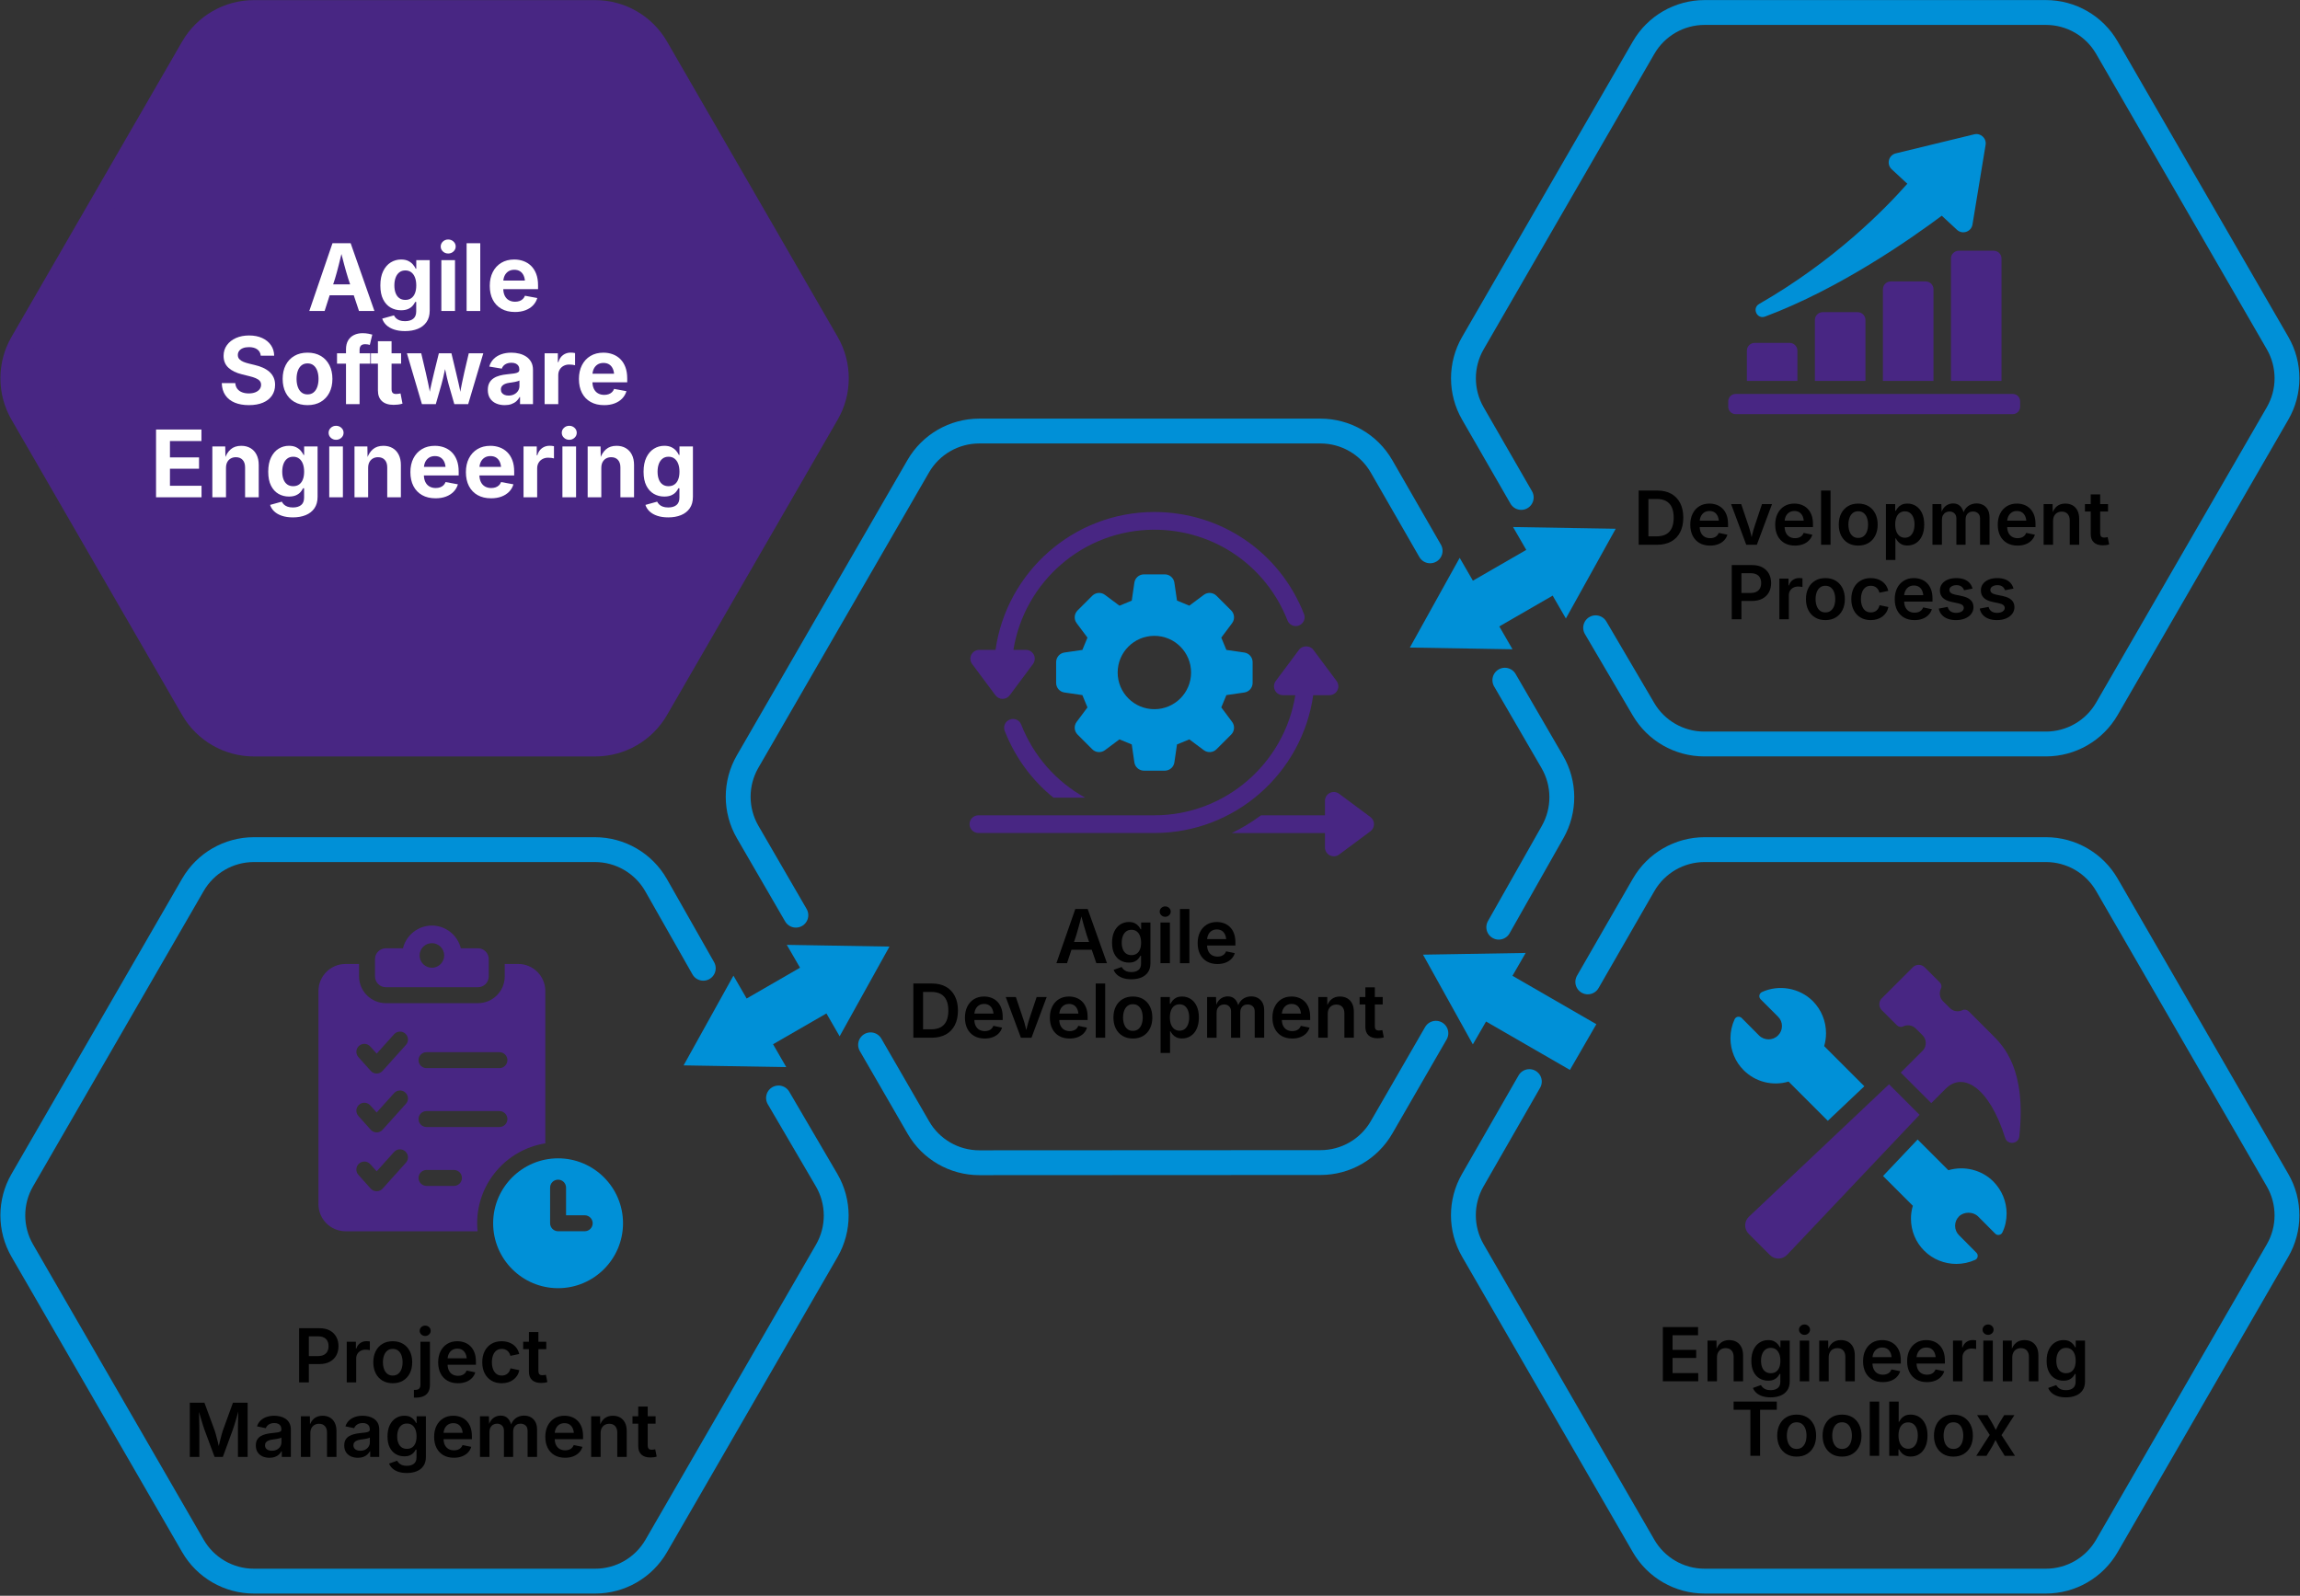 <?xml version="1.0" encoding="UTF-8" standalone="no"?>
<!DOCTYPE svg PUBLIC "-//W3C//DTD SVG 1.1//EN" "http://www.w3.org/Graphics/SVG/1.1/DTD/svg11.dtd">
<svg width="100%" height="100%" viewBox="0 0 1542 1070" version="1.1" xmlns="http://www.w3.org/2000/svg" xmlns:xlink="http://www.w3.org/1999/xlink" xml:space="preserve" xmlns:serif="http://www.serif.com/" style="fill-rule:evenodd;clip-rule:evenodd;stroke-linecap:round;stroke-linejoin:round;stroke-miterlimit:2;">
    <rect x="0" y="0" width="1542" height="1070" fill="#333333" stroke="none"/>
    <g transform="matrix(1,0,0,1,-3007.88,-1899.38)">
        <g transform="matrix(0.658,0,0,0.338,3008.9,1907.71)">
            <g transform="matrix(2.631,-2.956,1.519,5.12,-4373.14,-5079.56)">
                <path d="M868.013,1893.03l0,8.858l-29.527,-17.716l29.527,-17.717l0,8.858l20.669,0l0,-8.858l29.528,17.717l-29.528,17.716l0,-8.858l-20.669,0Z" style="fill:#0090d7;"/>
            </g>
        </g>
        <g transform="matrix(0.658,0,0,0.338,3008.9,1907.71)">
            <g transform="matrix(2.631,-2.956,1.519,5.12,-3633.17,-5908.43)">
                <path d="M868.013,1893.03l0,8.858l-29.527,-17.716l29.527,-17.717l0,8.858l20.669,0l0,-8.858l29.528,17.717l-29.528,17.716l0,-8.858l-20.669,0Z" style="fill:#0090d7;"/>
            </g>
        </g>
        <g transform="matrix(0.658,0,0,0.338,3008.9,1907.71)">
            <g transform="matrix(3.975,7.28766e-32,0,7.735,-3989.93,-6920.25)">
                <path d="M1395.38,1168.87c0,-0 -8.68,15.134 -14.512,25.301c-3.2,5.58 -3.19,12.442 0.027,18.014c10.344,17.912 33.403,57.842 43.76,75.777c3.226,5.586 9.186,9.027 15.636,9.027l87.492,-0c6.45,-0 12.411,-3.441 15.636,-9.027c10.351,-17.924 33.39,-57.82 43.743,-75.747c3.226,-5.587 3.226,-12.472 -0,-18.059c-10.353,-17.927 -33.392,-57.823 -43.743,-75.747c-3.225,-5.586 -9.186,-9.027 -15.636,-9.027l-87.471,-0c-6.461,-0 -12.43,3.453 -15.652,9.054c-5.78,10.049 -14.304,24.87 -14.304,24.87" style="fill:none;stroke:#0090d7;stroke-width:6.37px;"/>
            </g>
        </g>
        <g transform="matrix(0.658,0,0,0.338,3008.9,1907.71)">
            <g transform="matrix(1.614,0,0,3.142,-1653.86,-1184.45)">
                <path d="M2073.47,1241.24l0,-34.229l22.232,-0l0,5.166l-16.097,-0l-0,9.229l14.914,0l-0,5.1l-14.914,0l-0,9.568l16.197,0l-0,5.166l-22.332,0Z" style="fill-rule:nonzero;"/>
                <path d="M2107.64,1226.19l0,15.044l-5.971,0l0,-25.684l5.662,0l0.08,6.35l-0.466,0c0.709,-2.219 1.763,-3.886 3.16,-5c1.398,-1.114 3.144,-1.671 5.238,-1.671c1.763,-0 3.303,0.377 4.619,1.13c1.315,0.754 2.338,1.851 3.068,3.291c0.731,1.44 1.096,3.192 1.096,5.257l-0,16.327l-5.971,0l-0,-15.412c-0,-1.722 -0.447,-3.072 -1.34,-4.049c-0.893,-0.978 -2.123,-1.466 -3.689,-1.466c-1.054,-0 -1.995,0.23 -2.824,0.692c-0.829,0.462 -1.479,1.13 -1.952,2.004c-0.473,0.875 -0.71,1.937 -0.71,3.187Z" style="fill-rule:nonzero;"/>
                <path d="M2141.54,1251.39c-2.058,0 -3.849,-0.26 -5.37,-0.781c-1.521,-0.521 -2.767,-1.231 -3.738,-2.13c-0.972,-0.898 -1.673,-1.911 -2.104,-3.038l5.066,-1.812c0.268,0.479 0.642,0.969 1.123,1.47c0.48,0.501 1.124,0.918 1.932,1.251c0.808,0.333 1.833,0.499 3.075,0.499c1.854,0 3.337,-0.432 4.449,-1.297c1.113,-0.864 1.669,-2.215 1.669,-4.053l-0,-4.865l-0.49,0c-0.302,0.623 -0.735,1.26 -1.299,1.911c-0.564,0.652 -1.325,1.2 -2.283,1.644c-0.957,0.445 -2.175,0.667 -3.652,0.667c-1.97,-0 -3.755,-0.464 -5.355,-1.393c-1.6,-0.928 -2.871,-2.321 -3.812,-4.179c-0.941,-1.857 -1.412,-4.176 -1.412,-6.955c-0,-2.815 0.474,-5.196 1.422,-7.143c0.948,-1.947 2.225,-3.427 3.83,-4.438c1.605,-1.011 3.395,-1.517 5.369,-1.517c1.516,-0 2.764,0.252 3.744,0.757c0.979,0.505 1.76,1.116 2.343,1.831c0.583,0.716 1.028,1.378 1.336,1.986l0.316,0l0,-4.253l5.865,0l-0,25.763c-0,2.277 -0.522,4.162 -1.564,5.654c-1.042,1.493 -2.469,2.603 -4.28,3.33c-1.811,0.727 -3.871,1.091 -6.18,1.091Zm0.043,-15.252c1.308,-0 2.415,-0.312 3.319,-0.936c0.903,-0.624 1.591,-1.525 2.062,-2.702c0.472,-1.177 0.707,-2.587 0.707,-4.23c0,-1.624 -0.233,-3.043 -0.699,-4.258c-0.467,-1.216 -1.152,-2.164 -2.056,-2.845c-0.904,-0.681 -2.015,-1.022 -3.333,-1.022c-1.342,0 -2.469,0.356 -3.38,1.066c-0.911,0.711 -1.597,1.676 -2.058,2.896c-0.461,1.22 -0.692,2.608 -0.692,4.163c0,1.58 0.233,2.96 0.699,4.143c0.466,1.182 1.155,2.099 2.066,2.749c0.911,0.651 2.032,0.976 3.365,0.976Z" style="fill-rule:nonzero;"/>
                <path d="M2159.9,1241.24l0,-25.684l5.973,0l0,25.684l-5.973,0Zm2.987,-29.313c-0.95,-0 -1.765,-0.322 -2.447,-0.965c-0.681,-0.643 -1.022,-1.409 -1.022,-2.297c-0,-0.919 0.341,-1.697 1.022,-2.332c0.682,-0.636 1.497,-0.954 2.447,-0.954c0.965,0 1.788,0.318 2.469,0.954c0.682,0.635 1.023,1.405 1.023,2.309c-0,0.903 -0.341,1.677 -1.023,2.32c-0.681,0.643 -1.504,0.965 -2.469,0.965Z" style="fill-rule:nonzero;"/>
                <path d="M2178.17,1226.19l-0,15.044l-5.971,0l0,-25.684l5.661,0l0.081,6.35l-0.466,0c0.709,-2.219 1.762,-3.886 3.16,-5c1.398,-1.114 3.143,-1.671 5.237,-1.671c1.764,-0 3.304,0.377 4.619,1.13c1.316,0.754 2.339,1.851 3.069,3.291c0.73,1.44 1.095,3.192 1.095,5.257l0,16.327l-5.971,0l0,-15.412c0,-1.722 -0.446,-3.072 -1.339,-4.049c-0.894,-0.978 -2.123,-1.466 -3.689,-1.466c-1.054,-0 -1.996,0.23 -2.824,0.692c-0.829,0.462 -1.48,1.13 -1.953,2.004c-0.473,0.875 -0.709,1.937 -0.709,3.187Z" style="fill-rule:nonzero;"/>
                <path d="M2212.33,1241.76c-2.575,-0 -4.795,-0.542 -6.661,-1.626c-1.866,-1.083 -3.3,-2.613 -4.303,-4.588c-1.003,-1.976 -1.504,-4.306 -1.504,-6.989c-0,-2.64 0.495,-4.959 1.486,-6.957c0.991,-1.998 2.393,-3.558 4.206,-4.681c1.812,-1.122 3.941,-1.683 6.384,-1.683c1.573,-0 3.066,0.253 4.479,0.76c1.413,0.507 2.666,1.287 3.759,2.34c1.094,1.052 1.954,2.395 2.581,4.029c0.626,1.633 0.94,3.579 0.94,5.837l-0,1.863l-21.016,0l-0,-4.054l18.035,0l-2.79,1.204c-0,-1.453 -0.224,-2.727 -0.673,-3.821c-0.448,-1.095 -1.113,-1.947 -1.995,-2.558c-0.881,-0.61 -1.977,-0.915 -3.287,-0.915c-1.309,-0 -2.425,0.31 -3.345,0.93c-0.921,0.62 -1.623,1.448 -2.106,2.484c-0.482,1.035 -0.724,2.186 -0.724,3.453l0,2.809c0,1.623 0.276,2.993 0.827,4.108c0.551,1.115 1.325,1.956 2.321,2.521c0.997,0.566 2.152,0.849 3.467,0.849c0.873,-0 1.666,-0.125 2.38,-0.375c0.714,-0.249 1.328,-0.622 1.843,-1.118c0.515,-0.496 0.908,-1.109 1.18,-1.838l5.486,1.135c-0.409,1.375 -1.114,2.579 -2.113,3.612c-0.999,1.032 -2.246,1.835 -3.741,2.408c-1.495,0.574 -3.201,0.861 -5.116,0.861Z" style="fill-rule:nonzero;"/>
                <path d="M2240.16,1241.76c-2.574,-0 -4.795,-0.542 -6.66,-1.626c-1.866,-1.083 -3.3,-2.613 -4.303,-4.588c-1.003,-1.976 -1.505,-4.306 -1.505,-6.989c0,-2.64 0.496,-4.959 1.487,-6.957c0.991,-1.998 2.393,-3.558 4.205,-4.681c1.813,-1.122 3.941,-1.683 6.385,-1.683c1.572,-0 3.065,0.253 4.478,0.76c1.413,0.507 2.667,1.287 3.76,2.34c1.094,1.052 1.954,2.395 2.58,4.029c0.627,1.633 0.94,3.579 0.94,5.837l0,1.863l-21.015,0l-0,-4.054l18.034,0l-2.789,1.204c-0,-1.453 -0.225,-2.727 -0.673,-3.821c-0.449,-1.095 -1.114,-1.947 -1.995,-2.558c-0.882,-0.61 -1.977,-0.915 -3.287,-0.915c-1.31,-0 -2.425,0.31 -3.346,0.93c-0.921,0.62 -1.622,1.448 -2.105,2.484c-0.483,1.035 -0.724,2.186 -0.724,3.453l-0,2.809c-0,1.623 0.275,2.993 0.826,4.108c0.551,1.115 1.325,1.956 2.322,2.521c0.997,0.566 2.152,0.849 3.466,0.849c0.873,-0 1.667,-0.125 2.381,-0.375c0.714,-0.249 1.328,-0.622 1.843,-1.118c0.514,-0.496 0.908,-1.109 1.18,-1.838l5.485,1.135c-0.409,1.375 -1.113,2.579 -2.112,3.612c-0.999,1.032 -2.247,1.835 -3.742,2.408c-1.495,0.574 -3.2,0.861 -5.116,0.861Z" style="fill-rule:nonzero;"/>
                <path d="M2256.64,1241.24l-0,-25.684l5.783,0l0,4.299l0.276,0c0.469,-1.489 1.277,-2.636 2.423,-3.442c1.146,-0.805 2.454,-1.208 3.925,-1.208c0.339,0 0.716,0.016 1.128,0.048c0.413,0.032 0.764,0.075 1.053,0.129l0,5.489c-0.243,-0.08 -0.642,-0.152 -1.196,-0.216c-0.553,-0.064 -1.092,-0.096 -1.615,-0.096c-1.11,-0 -2.105,0.237 -2.987,0.712c-0.881,0.474 -1.572,1.129 -2.071,1.964c-0.499,0.836 -0.748,1.802 -0.748,2.9l-0,15.105l-5.971,0Z" style="fill-rule:nonzero;"/>
                <path d="M2275.79,1241.24l-0,-25.684l5.973,0l-0,25.684l-5.973,0Zm2.986,-29.313c-0.949,-0 -1.765,-0.322 -2.446,-0.965c-0.682,-0.643 -1.023,-1.409 -1.023,-2.297c0,-0.919 0.341,-1.697 1.023,-2.332c0.681,-0.636 1.497,-0.954 2.446,-0.954c0.965,0 1.788,0.318 2.47,0.954c0.681,0.635 1.022,1.405 1.022,2.309c0,0.903 -0.341,1.677 -1.022,2.32c-0.682,0.643 -1.505,0.965 -2.47,0.965Z" style="fill-rule:nonzero;"/>
                <path d="M2294.06,1226.19l0,15.044l-5.971,0l0,-25.684l5.662,0l0.08,6.35l-0.466,0c0.709,-2.219 1.763,-3.886 3.16,-5c1.398,-1.114 3.144,-1.671 5.238,-1.671c1.763,-0 3.303,0.377 4.619,1.13c1.315,0.754 2.338,1.851 3.068,3.291c0.731,1.44 1.096,3.192 1.096,5.257l-0,16.327l-5.971,0l-0,-15.412c-0,-1.722 -0.447,-3.072 -1.34,-4.049c-0.893,-0.978 -2.123,-1.466 -3.689,-1.466c-1.054,-0 -1.995,0.23 -2.824,0.692c-0.829,0.462 -1.479,1.13 -1.952,2.004c-0.473,0.875 -0.71,1.937 -0.71,3.187Z" style="fill-rule:nonzero;"/>
                <path d="M2327.95,1251.39c-2.058,0 -3.848,-0.26 -5.37,-0.781c-1.521,-0.521 -2.767,-1.231 -3.738,-2.13c-0.972,-0.898 -1.673,-1.911 -2.104,-3.038l5.066,-1.812c0.268,0.479 0.642,0.969 1.123,1.47c0.48,0.501 1.124,0.918 1.932,1.251c0.808,0.333 1.833,0.499 3.075,0.499c1.854,0 3.337,-0.432 4.449,-1.297c1.113,-0.864 1.669,-2.215 1.669,-4.053l-0,-4.865l-0.49,0c-0.302,0.623 -0.735,1.26 -1.299,1.911c-0.564,0.652 -1.325,1.2 -2.283,1.644c-0.957,0.445 -2.175,0.667 -3.652,0.667c-1.97,-0 -3.755,-0.464 -5.355,-1.393c-1.6,-0.928 -2.871,-2.321 -3.812,-4.179c-0.941,-1.857 -1.412,-4.176 -1.412,-6.955c-0,-2.815 0.474,-5.196 1.422,-7.143c0.948,-1.947 2.225,-3.427 3.83,-4.438c1.605,-1.011 3.395,-1.517 5.369,-1.517c1.516,-0 2.764,0.252 3.744,0.757c0.979,0.505 1.76,1.116 2.343,1.831c0.583,0.716 1.028,1.378 1.336,1.986l0.316,0l0,-4.253l5.865,0l-0,25.763c-0,2.277 -0.522,4.162 -1.564,5.654c-1.042,1.493 -2.469,2.603 -4.28,3.33c-1.811,0.727 -3.87,1.091 -6.18,1.091Zm0.043,-15.252c1.308,-0 2.415,-0.312 3.319,-0.936c0.903,-0.624 1.591,-1.525 2.062,-2.702c0.472,-1.177 0.707,-2.587 0.707,-4.23c0,-1.624 -0.233,-3.043 -0.699,-4.258c-0.467,-1.216 -1.152,-2.164 -2.056,-2.845c-0.904,-0.681 -2.015,-1.022 -3.333,-1.022c-1.342,0 -2.469,0.356 -3.38,1.066c-0.911,0.711 -1.597,1.676 -2.058,2.896c-0.461,1.22 -0.692,2.608 -0.692,4.163c0,1.58 0.233,2.96 0.699,4.143c0.466,1.182 1.155,2.099 2.066,2.749c0.911,0.651 2.032,0.976 3.365,0.976Z" style="fill-rule:nonzero;"/>
                <path d="M2118.14,1259.22l0,-5.166l27.257,0l0,5.166l-10.546,0l-0,29.064l-6.135,-0l-0,-29.064l-10.576,0Z" style="fill-rule:nonzero;"/>
                <path d="M2157.94,1288.8c-2.493,0 -4.659,-0.553 -6.498,-1.658c-1.839,-1.106 -3.261,-2.652 -4.266,-4.641c-1.005,-1.988 -1.508,-4.299 -1.508,-6.933c0,-2.664 0.503,-4.992 1.508,-6.986c1.005,-1.993 2.427,-3.542 4.266,-4.647c1.839,-1.106 4.005,-1.659 6.498,-1.659c2.503,0 4.674,0.553 6.513,1.659c1.838,1.105 3.26,2.654 4.265,4.647c1.005,1.994 1.507,4.322 1.507,6.986c0,2.634 -0.502,4.945 -1.507,6.933c-1.005,1.989 -2.427,3.535 -4.265,4.641c-1.839,1.105 -4.01,1.658 -6.513,1.658Zm0,-4.848c1.395,-0 2.553,-0.376 3.475,-1.126c0.923,-0.75 1.61,-1.761 2.064,-3.032c0.453,-1.271 0.68,-2.685 0.68,-4.243c-0,-1.573 -0.227,-2.996 -0.68,-4.268c-0.454,-1.273 -1.141,-2.284 -2.064,-3.034c-0.922,-0.75 -2.08,-1.125 -3.475,-1.125c-1.39,0 -2.542,0.375 -3.458,1.125c-0.915,0.75 -1.599,1.759 -2.052,3.026c-0.454,1.268 -0.68,2.693 -0.68,4.276c-0,1.558 0.226,2.972 0.68,4.243c0.453,1.271 1.137,2.282 2.052,3.032c0.916,0.75 2.068,1.126 3.458,1.126Z" style="fill-rule:nonzero;"/>
                <path d="M2186.59,1288.8c-2.493,0 -4.659,-0.553 -6.498,-1.658c-1.839,-1.106 -3.261,-2.652 -4.266,-4.641c-1.006,-1.988 -1.508,-4.299 -1.508,-6.933c-0,-2.664 0.502,-4.992 1.508,-6.986c1.005,-1.993 2.427,-3.542 4.266,-4.647c1.839,-1.106 4.005,-1.659 6.498,-1.659c2.503,0 4.674,0.553 6.512,1.659c1.839,1.105 3.261,2.654 4.266,4.647c1.005,1.994 1.507,4.322 1.507,6.986c0,2.634 -0.502,4.945 -1.507,6.933c-1.005,1.989 -2.427,3.535 -4.266,4.641c-1.838,1.105 -4.009,1.658 -6.512,1.658Zm0,-4.848c1.395,-0 2.553,-0.376 3.475,-1.126c0.922,-0.75 1.61,-1.761 2.064,-3.032c0.453,-1.271 0.68,-2.685 0.68,-4.243c-0,-1.573 -0.227,-2.996 -0.68,-4.268c-0.454,-1.273 -1.142,-2.284 -2.064,-3.034c-0.922,-0.75 -2.08,-1.125 -3.475,-1.125c-1.39,0 -2.543,0.375 -3.458,1.125c-0.915,0.75 -1.599,1.759 -2.053,3.026c-0.453,1.268 -0.68,2.693 -0.68,4.276c0,1.558 0.227,2.972 0.68,4.243c0.454,1.271 1.138,2.282 2.053,3.032c0.915,0.75 2.068,1.126 3.458,1.126Z" style="fill-rule:nonzero;"/>
                <rect x="2204.08" y="1254.06" width="5.971" height="34.23" style="fill-rule:nonzero;"/>
                <path d="M2229.95,1288.75c-1.469,0 -2.692,-0.25 -3.668,-0.751c-0.977,-0.502 -1.755,-1.103 -2.335,-1.804c-0.58,-0.701 -1.027,-1.36 -1.34,-1.978l-0.376,-0l-0,4.065l-5.85,-0l-0,-34.23l5.971,0l-0,12.799l0.255,-0c0.308,-0.608 0.744,-1.268 1.309,-1.979c0.565,-0.71 1.333,-1.321 2.305,-1.831c0.972,-0.51 2.221,-0.765 3.747,-0.765c1.984,0 3.773,0.506 5.365,1.517c1.592,1.012 2.859,2.501 3.799,4.468c0.94,1.967 1.411,4.377 1.411,7.231c-0,2.809 -0.46,5.201 -1.379,7.175c-0.919,1.975 -2.176,3.482 -3.771,4.523c-1.595,1.04 -3.41,1.56 -5.443,1.56Zm-1.621,-4.914c1.338,0 2.458,-0.364 3.361,-1.091c0.904,-0.728 1.586,-1.723 2.047,-2.987c0.461,-1.265 0.691,-2.696 0.691,-4.295c0,-1.595 -0.228,-3.014 -0.684,-4.259c-0.456,-1.244 -1.136,-2.224 -2.039,-2.94c-0.903,-0.715 -2.029,-1.073 -3.376,-1.073c-1.313,-0 -2.423,0.343 -3.33,1.029c-0.906,0.686 -1.593,1.646 -2.06,2.881c-0.466,1.235 -0.699,2.689 -0.699,4.362c-0,1.662 0.235,3.121 0.707,4.378c0.471,1.256 1.163,2.236 2.074,2.94c0.912,0.703 2.014,1.055 3.308,1.055Z" style="fill-rule:nonzero;"/>
                <path d="M2256.9,1288.8c-2.494,0 -4.66,-0.553 -6.499,-1.658c-1.839,-1.106 -3.261,-2.652 -4.266,-4.641c-1.005,-1.988 -1.508,-4.299 -1.508,-6.933c0,-2.664 0.503,-4.992 1.508,-6.986c1.005,-1.993 2.427,-3.542 4.266,-4.647c1.839,-1.106 4.005,-1.659 6.499,-1.659c2.503,0 4.673,0.553 6.512,1.659c1.838,1.105 3.26,2.654 4.265,4.647c1.005,1.994 1.508,4.322 1.508,6.986c-0,2.634 -0.503,4.945 -1.508,6.933c-1.005,1.989 -2.427,3.535 -4.265,4.641c-1.839,1.105 -4.009,1.658 -6.512,1.658Zm-0,-4.848c1.394,-0 2.552,-0.376 3.475,-1.126c0.922,-0.75 1.61,-1.761 2.063,-3.032c0.453,-1.271 0.68,-2.685 0.68,-4.243c0,-1.573 -0.227,-2.996 -0.68,-4.268c-0.453,-1.273 -1.141,-2.284 -2.063,-3.034c-0.923,-0.75 -2.081,-1.125 -3.475,-1.125c-1.391,0 -2.543,0.375 -3.458,1.125c-0.916,0.75 -1.6,1.759 -2.053,3.026c-0.454,1.268 -0.68,2.693 -0.68,4.276c-0,1.558 0.226,2.972 0.68,4.243c0.453,1.271 1.137,2.282 2.053,3.032c0.915,0.75 2.067,1.126 3.458,1.126Z" style="fill-rule:nonzero;"/>
                <path d="M2271.32,1288.29l9.999,-15.499l-0.014,4.625l-9.481,-14.81l6.569,-0l2.615,4.365c0.766,1.308 1.448,2.582 2.044,3.822c0.597,1.239 1.203,2.437 1.819,3.595l-2.465,-0c0.641,-1.152 1.247,-2.349 1.815,-3.591c0.569,-1.242 1.249,-2.518 2.042,-3.826l2.7,-4.365l6.444,-0l-9.609,14.919l0,-4.544l9.99,15.309l-6.53,-0l-3.156,-5.146c-0.773,-1.295 -1.46,-2.555 -2.06,-3.781c-0.601,-1.225 -1.213,-2.402 -1.835,-3.53l2.48,0c-0.606,1.128 -1.188,2.305 -1.746,3.53c-0.558,1.226 -1.223,2.486 -1.995,3.781l-3.16,5.146l-6.466,-0Z" style="fill-rule:nonzero;"/>
            </g>
        </g>
        <g transform="matrix(0.658,0,0,0.338,3008.9,1907.71)">
            <g transform="matrix(1.14,0,0,2.218,-3385.64,-521.41)">
                <path d="M4526.93,1181.15c10.43,10.51 25.9,14.42 40.13,10.19l35.08,35.08l32.65,-30.9l-35.92,-35.92c1.12,-3.61 1.67,-7.52 1.67,-11.5c0,-10.8 -4.16,-20.99 -11.8,-28.76c-11.93,-11.8 -30.25,-15.03 -45.48,-8.08c-1.18,0.57 -2.04,1.68 -2.29,2.93c-0.19,1.3 0.18,2.6 1.11,3.54l15.53,15.53c2.3,2.23 3.55,5.22 3.55,8.38c0,3.23 -1.25,6.22 -3.55,8.45c-4.59,4.66 -12.23,4.66 -16.95,-0l-15.47,-15.59c-0.94,-0.93 -2.24,-1.3 -3.54,-1.12c-1.25,0.25 -2.36,1.12 -2.86,2.3c-2.42,5.34 -3.67,11 -3.67,16.9c0,10.81 4.35,21.25 11.81,28.57Z" style="fill:#0090d7;fill-rule:nonzero;"/>
            </g>
        </g>
        <g transform="matrix(0.658,0,0,0.338,3008.9,1907.71)">
            <g transform="matrix(1.14,0,0,2.218,-3385.64,-521.41)">
                <path d="M4736.35,1311.86l15.4,15.47c0.87,0.93 2.18,1.37 3.48,1.12c1.25,-0.19 2.36,-0.99 2.92,-2.17c2.49,-5.04 3.79,-10.87 3.79,-16.84c-0,-10.81 -4.22,-20.99 -11.87,-28.76c-10.43,-10.44 -26.03,-14.23 -40.19,-10.07l-27.47,-27.47l-30.9,32.65l26.63,26.63c-1.12,3.73 -1.68,7.64 -1.68,11.49c-0,10.87 4.22,21.13 11.86,28.71c7.65,7.7 18.08,11.8 28.71,11.8c5.65,-0 11.37,-1.18 16.77,-3.61c1.18,-0.49 2.05,-1.61 2.24,-2.85c0.25,-1.31 -0.13,-2.61 -1.06,-3.54l-15.53,-15.66c-2.3,-2.23 -3.54,-5.22 -3.54,-8.45c0,-3.17 1.24,-6.21 3.54,-8.45c4.35,-4.28 12.36,-4.34 16.9,0Z" style="fill:#0090d7;fill-rule:nonzero;"/>
            </g>
        </g>
        <g transform="matrix(0.658,0,0,0.338,3008.9,1907.71)">
            <g transform="matrix(1.14,0,0,2.218,-3385.64,-521.41)">
                <path d="M4531.64,1312.19c-4.37,4.12 -4.47,11.05 -0.22,15.3l19.01,19.01c4.26,4.25 11.18,4.16 15.31,-0.22l118.43,-125.21l-27.31,-27.32l-125.22,118.44Z" style="fill:#482683;fill-rule:nonzero;"/>
            </g>
        </g>
        <g transform="matrix(0.658,0,0,0.338,3008.9,1907.71)">
            <g transform="matrix(1.14,0,0,2.218,-3385.64,-521.41)">
                <path d="M4773.31,1240.34c6.49,-60.49 -14.47,-81.09 -24.22,-90.84c-9.1,-9.11 -14.44,-14.45 -20.93,-20.93c-1.47,-1.47 -3.73,-2.06 -5.59,-1.14c-3.7,1.84 -8.3,1.21 -11.37,-1.86l-6.06,-6.06c-3.07,-3.08 -3.7,-7.68 -1.86,-11.37c0.92,-1.86 0.33,-4.12 -1.13,-5.59l-13.41,-13.41c-2.94,-2.94 -7.7,-2.94 -10.65,0l-27.69,27.7c-2.94,2.94 -2.94,7.7 -0,10.64l13.41,13.41c1.46,1.47 3.73,2.05 5.59,1.13c3.69,-1.83 8.3,-1.21 11.37,1.86l6.06,6.06c3.65,3.65 3.8,9.44 0.53,13.31l-20.03,20.04l27.3,27.31l12.91,-12.91c15.43,-15.42 38.88,-1.33 53.09,43.92c2.11,6.71 11.93,5.72 12.68,-1.27Z" style="fill:#482683;fill-rule:nonzero;"/>
            </g>
        </g>
        <g transform="matrix(0.658,0,0,0.338,3008.9,1907.71)">
            <g transform="matrix(1.614,0,0,3.142,-3134.85,-1182.21)">
                <path d="M2130.15,1241.24l-0,-34.229l12.807,-0c2.621,-0 4.826,0.491 6.615,1.475c1.79,0.983 3.143,2.328 4.06,4.032c0.918,1.705 1.376,3.648 1.376,5.828c0,2.186 -0.463,4.129 -1.388,5.83c-0.926,1.701 -2.291,3.04 -4.094,4.018c-1.804,0.977 -4.027,1.466 -6.67,1.466l-8.483,0l-0,-5.052l7.673,-0c1.554,-0 2.824,-0.269 3.811,-0.807c0.987,-0.537 1.714,-1.278 2.181,-2.223c0.468,-0.945 0.701,-2.022 0.701,-3.232c0,-1.221 -0.233,-2.297 -0.701,-3.229c-0.467,-0.932 -1.197,-1.661 -2.189,-2.185c-0.991,-0.524 -2.269,-0.787 -3.832,-0.787l-5.733,0l0,29.095l-6.134,0Z" style="fill-rule:nonzero;"/>
                <path d="M2160.22,1241.24l0,-25.684l5.784,0l-0,4.299l0.275,0c0.47,-1.489 1.277,-2.636 2.423,-3.442c1.146,-0.805 2.454,-1.208 3.925,-1.208c0.34,0 0.716,0.016 1.129,0.048c0.413,0.032 0.764,0.075 1.053,0.129l-0,5.489c-0.244,-0.08 -0.643,-0.152 -1.196,-0.216c-0.554,-0.064 -1.092,-0.096 -1.616,-0.096c-1.11,-0 -2.105,0.237 -2.987,0.712c-0.881,0.474 -1.571,1.129 -2.07,1.964c-0.5,0.836 -0.749,1.802 -0.749,2.9l-0,15.105l-5.971,0Z" style="fill-rule:nonzero;"/>
                <path d="M2189.26,1241.76c-2.493,-0 -4.659,-0.553 -6.498,-1.659c-1.839,-1.105 -3.262,-2.652 -4.267,-4.64c-1.005,-1.988 -1.507,-4.3 -1.507,-6.934c-0,-2.664 0.502,-4.992 1.507,-6.985c1.005,-1.993 2.428,-3.543 4.267,-4.648c1.839,-1.105 4.005,-1.658 6.498,-1.658c2.503,-0 4.674,0.553 6.512,1.658c1.839,1.105 3.26,2.655 4.266,4.648c1.005,1.993 1.507,4.321 1.507,6.985c0,2.634 -0.502,4.946 -1.507,6.934c-1.006,1.988 -2.427,3.535 -4.266,4.64c-1.838,1.106 -4.009,1.659 -6.512,1.659Zm0,-4.849c1.394,0 2.553,-0.375 3.475,-1.126c0.922,-0.75 1.61,-1.761 2.063,-3.031c0.454,-1.271 0.68,-2.686 0.68,-4.243c0,-1.574 -0.226,-2.996 -0.68,-4.269c-0.453,-1.272 -1.141,-2.284 -2.063,-3.033c-0.922,-0.75 -2.081,-1.125 -3.475,-1.125c-1.39,-0 -2.543,0.375 -3.458,1.125c-0.915,0.749 -1.599,1.758 -2.053,3.026c-0.453,1.267 -0.68,2.693 -0.68,4.276c0,1.557 0.227,2.972 0.68,4.243c0.454,1.27 1.138,2.281 2.053,3.031c0.915,0.751 2.068,1.126 3.458,1.126Z" style="fill-rule:nonzero;"/>
                <path d="M2206.74,1215.55l5.996,0l0,27.177c0,1.854 -0.348,3.377 -1.045,4.572c-0.697,1.195 -1.712,2.083 -3.044,2.665c-1.333,0.582 -2.933,0.873 -4.801,0.873l-1.218,-0l-0,-4.893l0.873,-0c1.164,-0 1.995,-0.28 2.493,-0.839c0.497,-0.559 0.746,-1.374 0.746,-2.447l0,-27.108Zm2.987,-3.629c-0.95,-0 -1.765,-0.322 -2.447,-0.965c-0.682,-0.643 -1.022,-1.409 -1.022,-2.297c-0,-0.919 0.34,-1.697 1.022,-2.332c0.682,-0.636 1.497,-0.954 2.447,-0.954c0.964,0 1.788,0.318 2.469,0.954c0.682,0.635 1.023,1.405 1.023,2.309c-0,0.903 -0.341,1.677 -1.023,2.32c-0.681,0.643 -1.505,0.965 -2.469,0.965Z" style="fill-rule:nonzero;"/>
                <path d="M2230.41,1241.76c-2.575,-0 -4.795,-0.542 -6.661,-1.626c-1.866,-1.083 -3.3,-2.613 -4.303,-4.588c-1.003,-1.976 -1.504,-4.306 -1.504,-6.989c-0,-2.64 0.495,-4.959 1.486,-6.957c0.991,-1.998 2.393,-3.558 4.206,-4.681c1.812,-1.122 3.941,-1.683 6.384,-1.683c1.573,-0 3.066,0.253 4.479,0.76c1.413,0.507 2.666,1.287 3.76,2.34c1.093,1.052 1.953,2.395 2.58,4.029c0.627,1.633 0.94,3.579 0.94,5.837l-0,1.863l-21.016,0l0,-4.054l18.035,0l-2.79,1.204c0,-1.453 -0.224,-2.727 -0.673,-3.821c-0.448,-1.095 -1.113,-1.947 -1.995,-2.558c-0.881,-0.61 -1.977,-0.915 -3.287,-0.915c-1.309,-0 -2.425,0.31 -3.345,0.93c-0.921,0.62 -1.623,1.448 -2.106,2.484c-0.482,1.035 -0.724,2.186 -0.724,3.453l0,2.809c0,1.623 0.276,2.993 0.827,4.108c0.551,1.115 1.325,1.956 2.321,2.521c0.997,0.566 2.153,0.849 3.467,0.849c0.873,-0 1.666,-0.125 2.38,-0.375c0.714,-0.249 1.328,-0.622 1.843,-1.118c0.515,-0.496 0.908,-1.109 1.18,-1.838l5.486,1.135c-0.409,1.375 -1.113,2.579 -2.113,3.612c-0.999,1.032 -2.246,1.835 -3.741,2.408c-1.495,0.574 -3.201,0.861 -5.116,0.861Z" style="fill-rule:nonzero;"/>
                <path d="M2258.03,1241.76c-2.493,-0 -4.658,-0.553 -6.494,-1.659c-1.836,-1.105 -3.257,-2.652 -4.262,-4.64c-1.005,-1.988 -1.508,-4.3 -1.508,-6.934c0,-2.664 0.503,-4.992 1.508,-6.985c1.005,-1.993 2.426,-3.543 4.262,-4.648c1.836,-1.105 4.001,-1.658 6.494,-1.658c1.434,-0 2.763,0.185 3.987,0.557c1.224,0.371 2.319,0.903 3.285,1.596c0.967,0.694 1.774,1.538 2.421,2.535c0.648,0.996 1.112,2.12 1.392,3.37l-5.595,1.175c-0.156,-0.664 -0.394,-1.265 -0.713,-1.802c-0.32,-0.538 -0.709,-1 -1.167,-1.387c-0.458,-0.386 -0.986,-0.682 -1.583,-0.888c-0.597,-0.205 -1.256,-0.308 -1.977,-0.308c-1.39,-0 -2.545,0.369 -3.466,1.108c-0.921,0.739 -1.612,1.742 -2.074,3.01c-0.461,1.267 -0.692,2.704 -0.692,4.309c-0,1.579 0.231,3.003 0.692,4.271c0.462,1.269 1.153,2.274 2.074,3.016c0.921,0.742 2.076,1.113 3.466,1.113c0.731,0 1.4,-0.106 2.006,-0.32c0.607,-0.213 1.146,-0.519 1.617,-0.918c0.471,-0.399 0.866,-0.881 1.185,-1.447c0.32,-0.565 0.555,-1.193 0.705,-1.882l5.581,1.167c-0.271,1.287 -0.732,2.436 -1.385,3.448c-0.652,1.011 -1.463,1.876 -2.431,2.595c-0.969,0.718 -2.071,1.265 -3.308,1.641c-1.236,0.376 -2.576,0.565 -4.02,0.565Z" style="fill-rule:nonzero;"/>
                <path d="M2286.18,1215.55l-0,4.679l-14.585,0l0,-4.679l14.585,0Zm-10.941,-6.11l5.972,-0l-0,24.561c-0,0.929 0.199,1.61 0.597,2.045c0.398,0.434 1.055,0.651 1.972,0.651c0.266,0 0.624,-0.032 1.074,-0.096c0.45,-0.064 0.813,-0.126 1.089,-0.188l0.941,4.609c-0.655,0.203 -1.324,0.346 -2.009,0.431c-0.684,0.085 -1.346,0.128 -1.987,0.128c-2.458,-0 -4.347,-0.612 -5.668,-1.836c-1.32,-1.224 -1.981,-2.968 -1.981,-5.232l0,-25.073Z" style="fill-rule:nonzero;"/>
                <path d="M2061.14,1288.29l0,-34.23l9.246,0l6.504,17.674c0.221,0.655 0.473,1.498 0.757,2.529c0.283,1.03 0.574,2.143 0.874,3.337c0.3,1.195 0.583,2.362 0.848,3.502c0.266,1.139 0.491,2.148 0.673,3.025l-1.238,-0c0.193,-0.848 0.42,-1.837 0.683,-2.967c0.264,-1.129 0.545,-2.294 0.845,-3.493c0.3,-1.2 0.593,-2.322 0.878,-3.368c0.285,-1.046 0.538,-1.9 0.759,-2.565l6.414,-17.674l9.269,0l0,34.23l-6.123,-0l-0,-17.276c-0,-0.732 0.009,-1.62 0.028,-2.664c0.018,-1.044 0.043,-2.164 0.074,-3.358c0.032,-1.194 0.062,-2.4 0.09,-3.619c0.028,-1.219 0.048,-2.375 0.057,-3.466l0.426,-0c-0.305,1.2 -0.636,2.433 -0.993,3.699c-0.357,1.266 -0.712,2.493 -1.065,3.683c-0.353,1.189 -0.689,2.278 -1.006,3.266c-0.317,0.989 -0.589,1.808 -0.814,2.459l-6.326,17.276l-5.205,-0l-6.426,-17.276c-0.225,-0.641 -0.493,-1.448 -0.803,-2.422c-0.31,-0.973 -0.645,-2.05 -1.003,-3.23c-0.358,-1.179 -0.72,-2.407 -1.085,-3.683c-0.364,-1.276 -0.722,-2.533 -1.072,-3.772l0.505,-0c0.019,1.023 0.043,2.134 0.072,3.333c0.028,1.2 0.056,2.404 0.082,3.613c0.026,1.208 0.051,2.347 0.075,3.416c0.024,1.069 0.036,1.984 0.036,2.745l-0,17.276l-6.036,-0Z" style="fill-rule:nonzero;"/>
                <path d="M2111.44,1288.82c-1.629,-0 -3.095,-0.294 -4.398,-0.882c-1.303,-0.588 -2.331,-1.457 -3.084,-2.609c-0.754,-1.152 -1.131,-2.573 -1.131,-4.263c0,-1.448 0.272,-2.645 0.815,-3.592c0.544,-0.947 1.281,-1.703 2.212,-2.27c0.931,-0.567 1.98,-0.996 3.145,-1.287c1.166,-0.29 2.371,-0.501 3.615,-0.632c1.498,-0.166 2.712,-0.311 3.641,-0.435c0.929,-0.124 1.613,-0.323 2.053,-0.597c0.439,-0.274 0.659,-0.7 0.659,-1.279l0,-0.121c0,-0.846 -0.17,-1.562 -0.51,-2.147c-0.341,-0.586 -0.843,-1.035 -1.507,-1.348c-0.664,-0.313 -1.486,-0.469 -2.465,-0.469c-0.994,0 -1.856,0.153 -2.585,0.459c-0.73,0.305 -1.325,0.703 -1.786,1.191c-0.461,0.489 -0.799,1.018 -1.014,1.588l-5.538,-1.136c0.51,-1.518 1.294,-2.771 2.351,-3.759c1.058,-0.988 2.319,-1.726 3.786,-2.215c1.466,-0.489 3.053,-0.734 4.762,-0.734c1.205,0 2.424,0.144 3.656,0.43c1.233,0.287 2.365,0.764 3.394,1.432c1.03,0.668 1.858,1.57 2.486,2.706c0.628,1.136 0.941,2.558 0.941,4.267l0,17.171l-5.712,-0l0,-3.542l-0.242,0c-0.374,0.73 -0.897,1.404 -1.571,2.023c-0.674,0.619 -1.504,1.115 -2.492,1.489c-0.987,0.374 -2.148,0.561 -3.481,0.561Zm1.53,-4.438c1.234,-0 2.301,-0.244 3.201,-0.731c0.899,-0.487 1.596,-1.135 2.089,-1.943c0.493,-0.808 0.74,-1.686 0.74,-2.634l0,-3.04c-0.196,0.16 -0.525,0.309 -0.987,0.445c-0.461,0.136 -0.982,0.257 -1.56,0.363c-0.579,0.106 -1.146,0.197 -1.7,0.273c-0.555,0.076 -1.026,0.139 -1.413,0.191c-0.897,0.117 -1.703,0.316 -2.419,0.599c-0.717,0.282 -1.28,0.671 -1.691,1.168c-0.41,0.497 -0.615,1.14 -0.615,1.927c-0,0.739 0.188,1.359 0.565,1.86c0.377,0.501 0.891,0.88 1.545,1.137c0.653,0.256 1.401,0.385 2.245,0.385Z" style="fill-rule:nonzero;"/>
                <path d="M2137.25,1273.24l0,15.045l-5.97,-0l-0,-25.684l5.661,-0l0.081,6.35l-0.467,-0c0.709,-2.22 1.763,-3.886 3.16,-5.001c1.398,-1.114 3.144,-1.671 5.238,-1.671c1.764,0 3.303,0.377 4.619,1.131c1.315,0.753 2.338,1.85 3.069,3.29c0.73,1.441 1.095,3.193 1.095,5.257l-0,16.328l-5.971,-0l-0,-15.412c-0,-1.722 -0.447,-3.072 -1.34,-4.05c-0.893,-0.977 -2.123,-1.466 -3.688,-1.466c-1.055,0 -1.996,0.231 -2.825,0.693c-0.828,0.461 -1.479,1.129 -1.952,2.004c-0.473,0.874 -0.71,1.936 -0.71,3.186Z" style="fill-rule:nonzero;"/>
                <path d="M2167.25,1288.82c-1.628,-0 -3.094,-0.294 -4.397,-0.882c-1.303,-0.588 -2.331,-1.457 -3.085,-2.609c-0.753,-1.152 -1.13,-2.573 -1.13,-4.263c0,-1.448 0.272,-2.645 0.815,-3.592c0.544,-0.947 1.281,-1.703 2.212,-2.27c0.931,-0.567 1.98,-0.996 3.145,-1.287c1.166,-0.29 2.37,-0.501 3.615,-0.632c1.498,-0.166 2.712,-0.311 3.641,-0.435c0.929,-0.124 1.613,-0.323 2.053,-0.597c0.439,-0.274 0.659,-0.7 0.659,-1.279l0,-0.121c0,-0.846 -0.17,-1.562 -0.51,-2.147c-0.341,-0.586 -0.843,-1.035 -1.507,-1.348c-0.664,-0.313 -1.486,-0.469 -2.465,-0.469c-0.994,0 -1.856,0.153 -2.585,0.459c-0.73,0.305 -1.325,0.703 -1.786,1.191c-0.461,0.489 -0.799,1.018 -1.014,1.588l-5.538,-1.136c0.51,-1.518 1.294,-2.771 2.351,-3.759c1.058,-0.988 2.319,-1.726 3.786,-2.215c1.466,-0.489 3.053,-0.734 4.762,-0.734c1.205,0 2.424,0.144 3.656,0.43c1.233,0.287 2.365,0.764 3.394,1.432c1.03,0.668 1.858,1.57 2.486,2.706c0.627,1.136 0.941,2.558 0.941,4.267l0,17.171l-5.712,-0l0,-3.542l-0.242,0c-0.374,0.73 -0.898,1.404 -1.571,2.023c-0.674,0.619 -1.504,1.115 -2.492,1.489c-0.987,0.374 -2.148,0.561 -3.482,0.561Zm1.531,-4.438c1.234,-0 2.301,-0.244 3.2,-0.731c0.9,-0.487 1.596,-1.135 2.09,-1.943c0.493,-0.808 0.74,-1.686 0.74,-2.634l0,-3.04c-0.196,0.16 -0.525,0.309 -0.987,0.445c-0.462,0.136 -0.982,0.257 -1.56,0.363c-0.579,0.106 -1.146,0.197 -1.7,0.273c-0.555,0.076 -1.026,0.139 -1.413,0.191c-0.897,0.117 -1.703,0.316 -2.419,0.599c-0.717,0.282 -1.28,0.671 -1.691,1.168c-0.41,0.497 -0.615,1.14 -0.615,1.927c-0,0.739 0.188,1.359 0.565,1.86c0.376,0.501 0.891,0.88 1.544,1.137c0.653,0.256 1.402,0.385 2.246,0.385Z" style="fill-rule:nonzero;"/>
                <path d="M2198.16,1298.44c-2.059,-0 -3.849,-0.261 -5.37,-0.782c-1.521,-0.521 -2.767,-1.231 -3.739,-2.129c-0.971,-0.898 -1.672,-1.911 -2.104,-3.038l5.066,-1.813c0.269,0.48 0.643,0.97 1.123,1.47c0.48,0.501 1.125,0.918 1.933,1.251c0.808,0.333 1.833,0.5 3.074,0.5c1.854,-0 3.337,-0.433 4.45,-1.297c1.112,-0.865 1.668,-2.216 1.668,-4.054l0,-4.864l-0.489,-0c-0.302,0.622 -0.735,1.259 -1.3,1.911c-0.564,0.652 -1.325,1.2 -2.282,1.644c-0.958,0.444 -2.175,0.666 -3.653,0.666c-1.969,0 -3.754,-0.464 -5.354,-1.392c-1.601,-0.929 -2.871,-2.322 -3.813,-4.179c-0.941,-1.858 -1.411,-4.176 -1.411,-6.955c-0,-2.815 0.474,-5.196 1.422,-7.144c0.948,-1.947 2.224,-3.426 3.829,-4.438c1.605,-1.011 3.395,-1.517 5.37,-1.517c1.516,0 2.764,0.253 3.743,0.758c0.98,0.505 1.761,1.115 2.344,1.831c0.583,0.716 1.028,1.378 1.336,1.986l0.316,-0l-0,-4.253l5.864,-0l0,25.763c0,2.277 -0.521,4.162 -1.563,5.654c-1.043,1.492 -2.469,2.602 -4.28,3.33c-1.811,0.727 -3.871,1.091 -6.18,1.091Zm0.042,-15.252c1.309,-0 2.415,-0.312 3.319,-0.936c0.904,-0.624 1.592,-1.525 2.063,-2.702c0.471,-1.178 0.707,-2.588 0.707,-4.23c-0,-1.624 -0.233,-3.044 -0.7,-4.259c-0.466,-1.215 -1.151,-2.163 -2.055,-2.844c-0.904,-0.682 -2.015,-1.022 -3.334,-1.022c-1.342,-0 -2.469,0.355 -3.38,1.066c-0.911,0.71 -1.597,1.676 -2.058,2.896c-0.461,1.22 -0.691,2.607 -0.691,4.163c-0,1.579 0.233,2.96 0.699,4.142c0.466,1.183 1.154,2.099 2.065,2.75c0.911,0.65 2.033,0.976 3.365,0.976Z" style="fill-rule:nonzero;"/>
                <path d="M2227.86,1288.8c-2.574,0 -4.795,-0.542 -6.66,-1.625c-1.866,-1.084 -3.3,-2.613 -4.303,-4.589c-1.003,-1.975 -1.505,-4.305 -1.505,-6.989c0,-2.64 0.496,-4.959 1.487,-6.957c0.991,-1.998 2.393,-3.558 4.205,-4.68c1.813,-1.122 3.941,-1.684 6.385,-1.684c1.572,0 3.065,0.254 4.478,0.761c1.413,0.507 2.667,1.287 3.76,2.339c1.094,1.053 1.954,2.396 2.58,4.029c0.627,1.633 0.941,3.579 0.941,5.837l-0,1.864l-21.016,-0l-0,-4.054l18.034,-0l-2.789,1.203c-0,-1.453 -0.225,-2.726 -0.673,-3.821c-0.448,-1.094 -1.113,-1.947 -1.995,-2.557c-0.882,-0.611 -1.977,-0.916 -3.287,-0.916c-1.31,0 -2.425,0.31 -3.346,0.93c-0.921,0.621 -1.622,1.449 -2.105,2.484c-0.483,1.036 -0.724,2.187 -0.724,3.454l-0,2.808c-0,1.624 0.275,2.993 0.826,4.108c0.551,1.116 1.325,1.956 2.322,2.522c0.997,0.566 2.152,0.848 3.466,0.848c0.873,0 1.667,-0.124 2.381,-0.374c0.714,-0.25 1.328,-0.622 1.843,-1.118c0.514,-0.496 0.908,-1.109 1.18,-1.839l5.486,1.136c-0.41,1.375 -1.114,2.578 -2.113,3.611c-0.999,1.033 -2.246,1.836 -3.742,2.409c-1.495,0.573 -3.2,0.86 -5.116,0.86Z" style="fill-rule:nonzero;"/>
                <path d="M2244.34,1288.29l-0,-25.684l5.608,-0l0.23,6.173l-0.438,0c0.375,-1.52 0.948,-2.764 1.72,-3.73c0.771,-0.967 1.675,-1.684 2.71,-2.151c1.035,-0.468 2.118,-0.702 3.248,-0.702c1.852,0 3.349,0.583 4.491,1.748c1.143,1.165 1.949,2.875 2.418,5.129l-0.717,0c0.356,-1.529 0.96,-2.803 1.81,-3.823c0.85,-1.02 1.862,-1.784 3.035,-2.292c1.172,-0.508 2.424,-0.762 3.754,-0.762c1.54,0 2.926,0.336 4.157,1.006c1.231,0.671 2.204,1.656 2.921,2.955c0.716,1.299 1.074,2.903 1.074,4.811l0,17.322l-5.971,-0l0,-16.405c0,-1.588 -0.435,-2.752 -1.306,-3.49c-0.87,-0.739 -1.917,-1.108 -3.141,-1.108c-0.961,-0 -1.793,0.207 -2.496,0.62c-0.702,0.414 -1.242,0.985 -1.619,1.715c-0.377,0.729 -0.566,1.576 -0.566,2.543l-0,16.125l-5.822,-0l-0,-16.67c-0,-1.314 -0.406,-2.364 -1.218,-3.152c-0.812,-0.788 -1.854,-1.181 -3.127,-1.181c-0.869,-0 -1.668,0.202 -2.397,0.605c-0.729,0.404 -1.309,0.995 -1.74,1.774c-0.432,0.778 -0.647,1.738 -0.647,2.881l-0,15.743l-5.971,-0Z" style="fill-rule:nonzero;"/>
                <path d="M2298.04,1288.8c-2.575,0 -4.795,-0.542 -6.661,-1.625c-1.866,-1.084 -3.3,-2.613 -4.303,-4.589c-1.003,-1.975 -1.504,-4.305 -1.504,-6.989c-0,-2.64 0.495,-4.959 1.486,-6.957c0.991,-1.998 2.393,-3.558 4.206,-4.68c1.812,-1.122 3.94,-1.684 6.384,-1.684c1.573,0 3.065,0.254 4.479,0.761c1.413,0.507 2.666,1.287 3.759,2.339c1.094,1.053 1.954,2.396 2.581,4.029c0.626,1.633 0.94,3.579 0.94,5.837l-0,1.864l-21.016,-0l-0,-4.054l18.035,-0l-2.79,1.203c-0,-1.453 -0.224,-2.726 -0.673,-3.821c-0.448,-1.094 -1.113,-1.947 -1.995,-2.557c-0.881,-0.611 -1.977,-0.916 -3.287,-0.916c-1.309,0 -2.425,0.31 -3.346,0.93c-0.92,0.621 -1.622,1.449 -2.105,2.484c-0.482,1.036 -0.724,2.187 -0.724,3.454l0,2.808c0,1.624 0.276,2.993 0.827,4.108c0.551,1.116 1.325,1.956 2.321,2.522c0.997,0.566 2.152,0.848 3.467,0.848c0.873,0 1.666,-0.124 2.38,-0.374c0.714,-0.25 1.328,-0.622 1.843,-1.118c0.514,-0.496 0.908,-1.109 1.18,-1.839l5.486,1.136c-0.409,1.375 -1.114,2.578 -2.113,3.611c-0.999,1.033 -2.246,1.836 -3.741,2.409c-1.496,0.573 -3.201,0.86 -5.116,0.86Z" style="fill-rule:nonzero;"/>
                <path d="M2320.49,1273.24l0,15.045l-5.971,-0l0,-25.684l5.662,-0l0.08,6.35l-0.466,-0c0.709,-2.22 1.763,-3.886 3.16,-5.001c1.398,-1.114 3.144,-1.671 5.237,-1.671c1.764,0 3.304,0.377 4.62,1.131c1.315,0.753 2.338,1.85 3.068,3.29c0.731,1.441 1.096,3.193 1.096,5.257l-0,16.328l-5.972,-0l0,-15.412c0,-1.722 -0.446,-3.072 -1.339,-4.05c-0.894,-0.977 -2.123,-1.466 -3.689,-1.466c-1.054,0 -1.996,0.231 -2.824,0.693c-0.829,0.461 -1.48,1.129 -1.952,2.004c-0.473,0.874 -0.71,1.936 -0.71,3.186Z" style="fill-rule:nonzero;"/>
                <path d="M2355.19,1262.6l-0,4.679l-14.585,-0l-0,-4.679l14.585,-0Zm-10.941,-6.111l5.971,0l0,24.562c0,0.928 0.199,1.609 0.598,2.044c0.398,0.435 1.055,0.652 1.971,0.652c0.266,-0 0.624,-0.032 1.074,-0.096c0.45,-0.064 0.813,-0.127 1.09,-0.188l0.94,4.609c-0.654,0.202 -1.324,0.346 -2.008,0.431c-0.684,0.085 -1.347,0.127 -1.988,0.127c-2.458,0 -4.347,-0.612 -5.667,-1.836c-1.321,-1.224 -1.981,-2.968 -1.981,-5.231l0,-25.074Z" style="fill-rule:nonzero;"/>
            </g>
        </g>
        <g transform="matrix(0.658,0,0,0.338,3008.9,1907.71)">
            <g transform="matrix(1.437,0,0,2.797,-2048.3,1538.58)">
                <path d="M1730.55,110.046c4.81,0 8.72,3.902 8.72,8.716c0,4.813 -3.91,8.715 -8.72,8.715c-4.81,0 -8.71,-3.902 -8.71,-8.715c-0,-4.814 3.9,-8.716 8.71,-8.716Zm-32.62,31.26l65.24,0c4.26,0 7.71,-3.449 7.71,-7.706l0,-12.226c0,-4.256 -3.45,-7.706 -7.71,-7.706l-12.1,-0c-2.31,-9.22 -10.59,-16.1 -20.52,-16.1c-9.92,-0 -18.21,6.88 -20.51,16.1l-12.11,-0c-4.26,-0 -7.71,3.45 -7.71,7.706l-0,12.226c-0,4.257 3.45,7.706 7.71,7.706Z" style="fill:#482683;fill-rule:nonzero;"/>
            </g>
        </g>
        <g transform="matrix(0.658,0,0,0.338,3008.9,1907.71)">
            <g transform="matrix(1.437,0,0,2.797,-2048.3,1538.58)">
                <path d="M1746.21,282.218l-19.46,0c-3.13,0 -5.66,-2.533 -5.66,-5.659c-0,-3.124 2.53,-5.658 5.66,-5.658l19.46,0c3.12,0 5.65,2.534 5.65,5.658c-0,3.126 -2.53,5.659 -5.65,5.659Zm-34.06,-100.018l-16.55,18.43c-1.07,1.186 -2.58,1.886 -4.2,1.886c-1.62,-0 -3.13,-0.7 -4.2,-1.886l-8.73,-9.754c-2.1,-2.317 -1.94,-5.874 0.43,-7.975c2.31,-2.102 5.87,-1.887 7.97,0.43l4.53,5.066l12.34,-13.742c2.1,-2.316 5.66,-2.532 7.98,-0.431c2.31,2.102 2.53,5.659 0.43,7.976Zm0,41.764l-16.55,18.43c-1.07,1.186 -2.58,1.886 -4.2,1.886c-1.62,0 -3.13,-0.7 -4.2,-1.886l-8.73,-9.754c-2.1,-2.317 -1.94,-5.928 0.43,-7.975c2.31,-2.102 5.87,-1.887 7.97,0.431l4.53,5.065l12.34,-13.742c2.1,-2.316 5.66,-2.532 7.98,-0.431c2.31,2.102 2.53,5.658 0.43,7.976Zm0,41.764l-16.55,18.43c-1.07,1.186 -2.58,1.832 -4.2,1.832c-1.62,-0 -3.13,-0.646 -4.2,-1.832l-8.73,-9.754c-2.1,-2.317 -1.94,-5.928 0.43,-8.029c2.31,-2.048 5.87,-1.887 7.97,0.431l4.53,5.066l12.34,-13.742c2.1,-2.317 5.66,-2.479 7.98,-0.378c2.31,2.049 2.53,5.659 0.43,7.976Zm14.6,-36.591l51.68,-0c3.13,-0 5.66,2.534 5.66,5.658c-0,3.126 -2.53,5.659 -5.66,5.659l-51.68,-0c-3.13,-0 -5.66,-2.533 -5.66,-5.659c-0,-3.124 2.53,-5.658 5.66,-5.658Zm0,-41.764l51.68,0c3.13,0 5.66,2.533 5.66,5.658c-0,3.126 -2.53,5.659 -5.66,5.659l-51.68,-0c-3.13,-0 -5.66,-2.533 -5.66,-5.659c-0,-3.125 2.53,-5.658 5.66,-5.658Zm84.23,64.667l-0,-108.047c-0,-10.563 -8.62,-19.185 -19.18,-19.185l-9.6,-0l-0,8.784c-0,10.509 -8.51,19.022 -19.02,19.022l-65.26,0c-10.45,0 -19.02,-8.513 -19.02,-19.022l0,-8.784l-9.59,-0c-10.57,-0 -19.19,8.622 -19.19,19.185l-0,151.212c-0,10.563 8.62,19.184 19.19,19.184l93.65,0c-0.21,-1.885 -0.32,-3.772 -0.32,-5.657c0,-28.561 20.96,-52.327 48.34,-56.692Z" style="fill:#482683;fill-rule:nonzero;"/>
            </g>
        </g>
        <g transform="matrix(0.658,0,0,0.338,3008.9,1907.71)">
            <g transform="matrix(1.437,0,0,2.797,-2048.3,1538.58)">
                <path d="M1838.9,314.363l-18.87,0c-3.13,0 -5.66,-2.531 -5.66,-5.657l-0,-25.263c-0,-3.126 2.53,-5.658 5.66,-5.658c3.12,0 5.65,2.532 5.65,5.658l0,19.606l13.22,-0c3.12,-0 5.66,2.531 5.66,5.657c0,3.126 -2.54,5.657 -5.66,5.657Zm-18.87,-51.702c-25.4,0 -46.05,20.655 -46.05,46.045c-0,25.392 20.65,46.048 46.05,46.048c25.38,0 46.04,-20.656 46.04,-46.048c-0,-25.39 -20.66,-46.045 -46.04,-46.045Z" style="fill:#0090d7;fill-rule:nonzero;"/>
            </g>
        </g>
        <g transform="matrix(0.658,0,0,0.338,3008.9,1907.71)">
            <g transform="matrix(3.975,7.28766e-32,0,7.735,-5468.02,-6920.25)">
                <path d="M1555.48,1139.81c-0,0 -6.992,-12.321 -12.077,-21.283c-3.207,-5.652 -9.205,-9.145 -15.704,-9.145l-87.401,-0c-6.45,-0 -12.41,3.441 -15.636,9.027c-10.351,17.924 -33.39,57.82 -43.742,75.747c-3.227,5.587 -3.227,12.472 -0,18.059c10.352,17.927 33.391,57.823 43.742,75.747c3.226,5.586 9.186,9.027 15.636,9.027l87.492,-0c6.45,-0 12.411,-3.441 15.636,-9.027c10.34,-17.905 33.34,-57.733 43.709,-75.688c3.245,-5.619 3.225,-12.547 -0.051,-18.147c-5.188,-8.869 -12.318,-21.058 -12.318,-21.058" style="fill:none;stroke:#0090d7;stroke-width:6.37px;"/>
            </g>
        </g>
        <g transform="matrix(0.658,0,0,0.338,3008.9,1907.71)">
            <g transform="matrix(3.975,7.28766e-32,0,7.735,-5468.02,-8580.86)">
                <path d="M1527.79,1296.99c6.45,-0 12.411,-3.441 15.636,-9.027c10.351,-17.924 33.39,-57.82 43.743,-75.747c3.226,-5.587 3.226,-12.472 -0,-18.059c-10.353,-17.927 -33.392,-57.823 -43.743,-75.747c-3.225,-5.586 -9.186,-9.027 -15.636,-9.027l-87.492,-0c-6.45,-0 -12.41,3.441 -15.636,9.027c-10.351,17.924 -33.39,57.82 -43.742,75.747c-3.227,5.587 -3.227,12.472 -0,18.059c10.352,17.927 33.391,57.823 43.742,75.747c3.226,5.586 9.186,9.027 15.636,9.027l87.492,-0Z" style="fill:#482683;stroke:#482683;stroke-width:6.37px;"/>
            </g>
        </g>
        <g transform="matrix(0.658,0,0,0.338,3008.9,1907.71)">
            <g transform="matrix(1.966,0,0,3.826,-3997.28,-4156.67)">
                <path d="M2192.71,1241.24l12.019,-35.138l9.416,0l12.324,35.138l-8.001,0l-5.632,-16.95c-0.685,-2.189 -1.374,-4.586 -2.069,-7.191c-0.694,-2.606 -1.427,-5.444 -2.198,-8.516l1.562,0c-0.747,3.086 -1.446,5.939 -2.097,8.559c-0.651,2.619 -1.299,5.002 -1.946,7.148l-5.432,16.95l-7.946,0Zm7.509,-8.155l0,-5.646l18.741,-0l-0,5.646l-18.741,0Z" style="fill:#fff;fill-rule:nonzero;"/>
                <path d="M2242.35,1251.66c-2.196,-0 -4.109,-0.278 -5.74,-0.832c-1.631,-0.555 -2.958,-1.32 -3.982,-2.294c-1.024,-0.975 -1.73,-2.09 -2.12,-3.346l6.08,-1.682c0.224,0.486 0.567,0.961 1.027,1.426c0.461,0.464 1.075,0.845 1.844,1.142c0.768,0.296 1.724,0.444 2.865,0.444c1.802,0 3.219,-0.414 4.252,-1.242c1.033,-0.828 1.549,-2.114 1.549,-3.859l0,-4.85l-0.553,0c-0.316,0.707 -0.773,1.39 -1.37,2.047c-0.598,0.658 -1.38,1.197 -2.348,1.618c-0.967,0.42 -2.164,0.631 -3.59,0.631c-1.98,-0 -3.781,-0.466 -5.403,-1.396c-1.623,-0.93 -2.916,-2.346 -3.878,-4.247c-0.962,-1.901 -1.443,-4.304 -1.443,-7.208c0,-2.974 0.49,-5.46 1.471,-7.456c0.98,-1.996 2.283,-3.497 3.91,-4.505c1.626,-1.007 3.413,-1.51 5.361,-1.51c1.485,-0 2.729,0.249 3.73,0.748c1.002,0.498 1.813,1.118 2.436,1.858c0.622,0.74 1.096,1.461 1.42,2.161l0.286,0l0,-4.437l6.967,-0l-0,26.145c-0,2.374 -0.547,4.351 -1.642,5.929c-1.094,1.579 -2.6,2.759 -4.52,3.541c-1.92,0.783 -4.123,1.174 -6.609,1.174Zm0.124,-16.175c1.213,-0 2.24,-0.298 3.082,-0.893c0.842,-0.595 1.484,-1.455 1.927,-2.58c0.443,-1.126 0.664,-2.473 0.664,-4.043c0,-1.566 -0.22,-2.928 -0.659,-4.088c-0.439,-1.159 -1.08,-2.061 -1.921,-2.705c-0.842,-0.645 -1.873,-0.967 -3.093,-0.967c-1.234,0 -2.273,0.333 -3.117,0.999c-0.845,0.666 -1.483,1.581 -1.913,2.744c-0.431,1.163 -0.646,2.502 -0.646,4.017c-0,1.527 0.217,2.856 0.651,3.985c0.434,1.129 1.074,1.999 1.919,2.612c0.844,0.613 1.88,0.919 3.106,0.919Z" style="fill:#fff;fill-rule:nonzero;"/>
                <path d="M2261.15,1241.24l0,-26.365l7.075,-0l-0,26.365l-7.075,0Zm3.538,-29.808c-1.07,-0 -1.981,-0.354 -2.736,-1.061c-0.755,-0.708 -1.132,-1.565 -1.132,-2.571c0,-1.006 0.377,-1.863 1.132,-2.57c0.755,-0.708 1.666,-1.062 2.736,-1.062c1.069,0 1.984,0.35 2.747,1.05c0.762,0.699 1.144,1.56 1.144,2.582c-0,1.006 -0.382,1.863 -1.144,2.571c-0.763,0.707 -1.678,1.061 -2.747,1.061Z" style="fill:#fff;fill-rule:nonzero;"/>
                <rect x="2274.24" y="1206.1" width="7.072" height="35.138" style="fill:#fff;fill-rule:nonzero;"/>
                <path d="M2299.26,1241.75c-2.691,0 -5.011,-0.551 -6.96,-1.653c-1.949,-1.102 -3.447,-2.667 -4.492,-4.696c-1.045,-2.028 -1.567,-4.432 -1.567,-7.213c-0,-2.712 0.519,-5.092 1.557,-7.139c1.039,-2.047 2.508,-3.643 4.407,-4.79c1.899,-1.146 4.132,-1.719 6.7,-1.719c1.722,-0 3.331,0.274 4.826,0.823c1.496,0.548 2.809,1.376 3.939,2.482c1.129,1.106 2.011,2.496 2.646,4.17c0.635,1.674 0.952,3.64 0.952,5.898l0,1.986l-22.125,-0l0,-4.451l18.679,0l-3.305,1.193c-0,-1.372 -0.21,-2.565 -0.629,-3.579c-0.419,-1.013 -1.04,-1.799 -1.863,-2.357c-0.823,-0.559 -1.846,-0.839 -3.069,-0.839c-1.223,0 -2.26,0.283 -3.112,0.849c-0.852,0.566 -1.5,1.334 -1.945,2.304c-0.444,0.97 -0.667,2.072 -0.667,3.308l0,3.133c0,1.525 0.256,2.806 0.766,3.844c0.511,1.037 1.229,1.816 2.154,2.338c0.926,0.521 1.999,0.782 3.221,0.782c0.825,-0 1.576,-0.118 2.251,-0.353c0.675,-0.235 1.255,-0.583 1.741,-1.044c0.485,-0.461 0.855,-1.029 1.109,-1.705l6.395,1.183c-0.425,1.457 -1.164,2.728 -2.215,3.815c-1.051,1.087 -2.368,1.93 -3.951,2.53c-1.583,0.6 -3.397,0.9 -5.443,0.9Z" style="fill:#fff;fill-rule:nonzero;"/>
                <path d="M2161.42,1290.05c-2.811,-0 -5.258,-0.432 -7.342,-1.297c-2.084,-0.864 -3.708,-2.144 -4.871,-3.839c-1.164,-1.694 -1.783,-3.788 -1.856,-6.279l7.005,-0c0.092,1.184 0.444,2.173 1.058,2.967c0.613,0.793 1.432,1.387 2.456,1.783c1.025,0.395 2.183,0.593 3.474,0.593c1.282,-0 2.401,-0.188 3.357,-0.562c0.956,-0.375 1.699,-0.9 2.23,-1.576c0.531,-0.676 0.797,-1.456 0.797,-2.342c-0,-0.809 -0.238,-1.485 -0.714,-2.027c-0.475,-0.542 -1.163,-1.006 -2.064,-1.394c-0.9,-0.388 -1.992,-0.734 -3.275,-1.038l-3.863,-0.961c-2.975,-0.725 -5.305,-1.862 -6.992,-3.411c-1.687,-1.548 -2.53,-3.601 -2.53,-6.157c-0,-2.117 0.573,-3.969 1.718,-5.556c1.146,-1.588 2.713,-2.823 4.702,-3.704c1.99,-0.881 4.256,-1.321 6.801,-1.321c2.599,-0 4.866,0.444 6.799,1.334c1.934,0.89 3.441,2.123 4.522,3.7c1.081,1.577 1.64,3.394 1.677,5.45l-6.959,0c-0.136,-1.408 -0.739,-2.499 -1.809,-3.273c-1.07,-0.774 -2.502,-1.161 -4.296,-1.161c-1.22,0 -2.263,0.175 -3.127,0.526c-0.864,0.351 -1.521,0.834 -1.971,1.449c-0.451,0.615 -0.676,1.316 -0.676,2.102c-0,0.861 0.262,1.576 0.787,2.145c0.525,0.568 1.216,1.031 2.075,1.388c0.859,0.357 1.781,0.654 2.766,0.89l3.17,0.775c1.478,0.337 2.855,0.789 4.13,1.357c1.276,0.567 2.392,1.263 3.349,2.087c0.957,0.825 1.702,1.801 2.234,2.93c0.532,1.128 0.799,2.429 0.799,3.903c-0,2.13 -0.538,3.985 -1.612,5.564c-1.075,1.579 -2.623,2.799 -4.644,3.661c-2.021,0.863 -4.456,1.294 -7.305,1.294Z" style="fill:#fff;fill-rule:nonzero;"/>
                <path d="M2191.8,1290.05c-2.645,0 -4.933,-0.568 -6.865,-1.704c-1.931,-1.136 -3.419,-2.724 -4.464,-4.764c-1.044,-2.039 -1.566,-4.411 -1.566,-7.115c-0,-2.726 0.522,-5.111 1.566,-7.154c1.045,-2.043 2.533,-3.633 4.464,-4.769c1.932,-1.136 4.22,-1.704 6.865,-1.704c2.651,-0 4.94,0.568 6.867,1.704c1.927,1.136 3.412,2.726 4.457,4.769c1.044,2.043 1.567,4.428 1.567,7.154c-0,2.704 -0.523,5.076 -1.567,7.115c-1.045,2.04 -2.53,3.628 -4.457,4.764c-1.927,1.136 -4.216,1.704 -6.867,1.704Zm-0,-5.567c1.258,0 2.311,-0.349 3.157,-1.049c0.846,-0.7 1.481,-1.656 1.904,-2.87c0.423,-1.214 0.634,-2.588 0.634,-4.123c0,-1.55 -0.211,-2.929 -0.634,-4.137c-0.423,-1.209 -1.058,-2.16 -1.904,-2.855c-0.846,-0.695 -1.899,-1.042 -3.157,-1.042c-1.26,-0 -2.312,0.347 -3.155,1.042c-0.844,0.695 -1.477,1.644 -1.9,2.849c-0.423,1.205 -0.634,2.586 -0.634,4.143c-0,1.535 0.211,2.909 0.634,4.123c0.423,1.214 1.056,2.17 1.9,2.87c0.843,0.7 1.895,1.049 3.155,1.049Z" style="fill:#fff;fill-rule:nonzero;"/>
                <path d="M2224.29,1263.17l-0,5.389l-17.211,-0l-0,-5.389l17.211,-0Zm-12.558,26.365l0,-28.389c0,-1.873 0.373,-3.431 1.118,-4.674c0.745,-1.242 1.763,-2.174 3.055,-2.795c1.292,-0.62 2.749,-0.931 4.371,-0.931c1.116,0 2.134,0.089 3.054,0.267c0.919,0.178 1.595,0.333 2.028,0.466l-1.281,5.339c-0.288,-0.088 -0.634,-0.17 -1.039,-0.247c-0.404,-0.077 -0.842,-0.116 -1.312,-0.116c-1.076,-0 -1.836,0.255 -2.281,0.767c-0.444,0.511 -0.666,1.229 -0.666,2.154l-0,28.159l-7.047,0Z" style="fill:#fff;fill-rule:nonzero;"/>
                <path d="M2240.29,1263.17l0,5.389l-15.642,-0l-0,-5.389l15.642,-0Zm-12.012,-6.273l7.072,0l0,24.921c0,0.839 0.187,1.458 0.56,1.856c0.374,0.398 0.987,0.597 1.84,0.597c0.276,0 0.656,-0.033 1.141,-0.1c0.484,-0.067 0.853,-0.132 1.105,-0.195l1.013,5.303c-0.789,0.234 -1.57,0.396 -2.345,0.488c-0.774,0.091 -1.517,0.137 -2.229,0.137c-2.644,-0 -4.665,-0.642 -6.062,-1.925c-1.396,-1.284 -2.095,-3.13 -2.095,-5.538l0,-25.544Z" style="fill:#fff;fill-rule:nonzero;"/>
                <path d="M2251.08,1289.53l-7.778,-26.365l7.421,-0l2.29,9.751c0.389,1.742 0.812,3.639 1.269,5.692c0.456,2.052 0.877,4.319 1.262,6.801l-0.807,-0c0.412,-2.431 0.862,-4.677 1.349,-6.737c0.488,-2.061 0.942,-3.979 1.364,-5.756l2.409,-9.751l6.515,-0l2.336,9.751c0.406,1.764 0.853,3.672 1.341,5.724c0.488,2.053 0.938,4.309 1.35,6.769l-0.793,-0c0.385,-2.446 0.793,-4.695 1.224,-6.747c0.432,-2.053 0.846,-3.968 1.242,-5.746l2.291,-9.751l7.522,-0l-7.829,26.365l-7.188,0l-2.923,-10.175c-0.287,-1.007 -0.572,-2.129 -0.855,-3.365c-0.284,-1.237 -0.559,-2.496 -0.827,-3.779c-0.268,-1.282 -0.541,-2.48 -0.82,-3.593l1.249,0c-0.264,1.106 -0.534,2.302 -0.809,3.588c-0.276,1.286 -0.553,2.551 -0.832,3.795c-0.28,1.243 -0.567,2.361 -0.861,3.354l-2.923,10.175l-7.189,0Z" style="fill:#fff;fill-rule:nonzero;"/>
                <path d="M2294,1290.05c-1.674,-0 -3.175,-0.296 -4.501,-0.886c-1.326,-0.591 -2.369,-1.47 -3.128,-2.639c-0.759,-1.168 -1.139,-2.621 -1.139,-4.358c0,-1.476 0.269,-2.706 0.807,-3.692c0.538,-0.986 1.274,-1.78 2.209,-2.382c0.934,-0.602 1.996,-1.059 3.186,-1.373c1.189,-0.314 2.435,-0.533 3.738,-0.656c1.521,-0.153 2.749,-0.298 3.685,-0.433c0.935,-0.136 1.621,-0.348 2.058,-0.636c0.437,-0.289 0.656,-0.717 0.656,-1.285l-0,-0.117c-0,-0.752 -0.16,-1.388 -0.48,-1.909c-0.319,-0.521 -0.786,-0.919 -1.4,-1.197c-0.613,-0.277 -1.368,-0.415 -2.263,-0.415c-0.901,-0 -1.69,0.137 -2.365,0.411c-0.676,0.274 -1.229,0.64 -1.659,1.098c-0.431,0.458 -0.741,0.972 -0.931,1.543l-6.486,-1.077c0.447,-1.536 1.197,-2.838 2.251,-3.908c1.055,-1.069 2.365,-1.886 3.931,-2.45c1.566,-0.564 3.326,-0.846 5.281,-0.846c1.415,-0 2.791,0.167 4.127,0.503c1.337,0.335 2.536,0.86 3.599,1.573c1.062,0.714 1.906,1.637 2.53,2.769c0.625,1.133 0.937,2.5 0.937,4.101l-0,17.749l-6.709,0l0,-3.661l-0.231,0c-0.427,0.817 -0.993,1.539 -1.7,2.166c-0.707,0.627 -1.558,1.118 -2.551,1.474c-0.994,0.355 -2.145,0.533 -3.452,0.533Zm1.992,-4.96c1.114,0 2.092,-0.222 2.935,-0.665c0.843,-0.443 1.503,-1.042 1.98,-1.795c0.477,-0.753 0.715,-1.592 0.715,-2.517l-0,-2.853c-0.215,0.145 -0.533,0.281 -0.954,0.408c-0.42,0.126 -0.889,0.24 -1.407,0.34c-0.517,0.1 -1.028,0.188 -1.533,0.261c-0.504,0.074 -0.952,0.139 -1.344,0.194c-0.869,0.118 -1.633,0.317 -2.292,0.598c-0.659,0.281 -1.171,0.657 -1.536,1.128c-0.365,0.471 -0.547,1.06 -0.547,1.769c0,0.683 0.172,1.257 0.517,1.721c0.344,0.465 0.814,0.816 1.411,1.054c0.597,0.238 1.282,0.357 2.055,0.357Z" style="fill:#fff;fill-rule:nonzero;"/>
                <path d="M2314.67,1289.53l-0,-26.365l6.853,-0l0,4.591l0.283,-0c0.479,-1.625 1.289,-2.855 2.428,-3.69c1.14,-0.835 2.449,-1.253 3.928,-1.253c0.365,0 0.758,0.021 1.177,0.062c0.42,0.041 0.789,0.099 1.109,0.174l-0,6.319c-0.313,-0.108 -0.769,-0.195 -1.37,-0.262c-0.601,-0.067 -1.163,-0.101 -1.687,-0.101c-1.079,-0 -2.048,0.234 -2.906,0.701c-0.858,0.467 -1.53,1.114 -2.015,1.94c-0.486,0.827 -0.728,1.786 -0.728,2.879l-0,15.005l-7.072,0Z" style="fill:#fff;fill-rule:nonzero;"/>
                <path d="M2345.47,1290.05c-2.691,0 -5.011,-0.551 -6.96,-1.653c-1.95,-1.102 -3.447,-2.667 -4.492,-4.695c-1.045,-2.029 -1.567,-4.433 -1.567,-7.213c-0,-2.713 0.519,-5.093 1.557,-7.14c1.039,-2.046 2.507,-3.643 4.407,-4.789c1.899,-1.147 4.132,-1.72 6.7,-1.72c1.722,-0 3.331,0.274 4.826,0.823c1.496,0.548 2.809,1.376 3.939,2.482c1.129,1.106 2.011,2.496 2.646,4.17c0.635,1.674 0.952,3.64 0.952,5.898l0,1.986l-22.125,-0l0,-4.451l18.679,0l-3.305,1.193c-0,-1.372 -0.21,-2.565 -0.629,-3.578c-0.419,-1.014 -1.04,-1.8 -1.863,-2.358c-0.823,-0.559 -1.846,-0.838 -3.069,-0.838c-1.223,-0 -2.26,0.283 -3.112,0.849c-0.852,0.565 -1.5,1.333 -1.945,2.303c-0.444,0.97 -0.667,2.072 -0.667,3.308l0,3.133c0,1.525 0.256,2.806 0.766,3.844c0.511,1.037 1.229,1.816 2.154,2.338c0.926,0.521 1.999,0.782 3.221,0.782c0.825,-0 1.576,-0.118 2.251,-0.353c0.674,-0.235 1.255,-0.583 1.741,-1.044c0.485,-0.461 0.855,-1.029 1.109,-1.704l6.395,1.182c-0.426,1.457 -1.164,2.729 -2.215,3.815c-1.051,1.087 -2.368,1.93 -3.951,2.53c-1.583,0.6 -3.397,0.9 -5.443,0.9Z" style="fill:#fff;fill-rule:nonzero;"/>
                <path d="M2113.29,1337.83l0,-35.138l23.527,0l0,5.974l-16.321,0l0,8.482l15.077,-0l-0,5.871l-15.077,0l0,8.838l16.368,-0l0,5.973l-23.574,0Z" style="fill:#fff;fill-rule:nonzero;"/>
                <path d="M2149.54,1322.57l-0,15.265l-7.072,0l0,-26.365l6.678,0l0.112,6.582l-0.424,-0c0.692,-2.199 1.742,-3.901 3.151,-5.105c1.41,-1.205 3.227,-1.807 5.453,-1.807c1.828,-0 3.42,0.397 4.778,1.192c1.357,0.795 2.412,1.933 3.163,3.416c0.751,1.483 1.126,3.256 1.126,5.318l-0,16.769l-7.072,0l0,-15.536c0,-1.638 -0.422,-2.922 -1.267,-3.853c-0.845,-0.932 -2.013,-1.397 -3.504,-1.397c-0.995,-0 -1.878,0.218 -2.651,0.653c-0.773,0.436 -1.378,1.064 -1.815,1.884c-0.437,0.819 -0.656,1.814 -0.656,2.984Z" style="fill:#fff;fill-rule:nonzero;"/>
                <path d="M2184.24,1348.25c-2.195,-0 -4.109,-0.277 -5.739,-0.832c-1.631,-0.555 -2.959,-1.319 -3.983,-2.294c-1.023,-0.974 -1.73,-2.09 -2.119,-3.346l6.079,-1.682c0.225,0.486 0.567,0.961 1.028,1.426c0.46,0.465 1.075,0.845 1.843,1.142c0.769,0.296 1.724,0.445 2.866,0.445c1.801,-0 3.218,-0.414 4.251,-1.242c1.033,-0.828 1.55,-2.115 1.55,-3.86l-0,-4.85l-0.554,0c-0.316,0.707 -0.772,1.39 -1.37,2.048c-0.597,0.657 -1.38,1.196 -2.347,1.617c-0.968,0.421 -2.164,0.631 -3.591,0.631c-1.979,-0 -3.78,-0.465 -5.403,-1.396c-1.623,-0.93 -2.915,-2.346 -3.877,-4.247c-0.962,-1.901 -1.443,-4.304 -1.443,-7.208c-0,-2.974 0.49,-5.459 1.47,-7.455c0.98,-1.997 2.284,-3.498 3.91,-4.505c1.627,-1.007 3.414,-1.511 5.361,-1.511c1.486,-0 2.729,0.249 3.731,0.748c1.001,0.499 1.813,1.118 2.435,1.858c0.623,0.74 1.096,1.461 1.42,2.162l0.287,-0l-0,-4.438l6.966,0l0,26.145c0,2.375 -0.547,4.351 -1.641,5.93c-1.094,1.578 -2.601,2.759 -4.521,3.541c-1.919,0.782 -4.122,1.173 -6.609,1.173Zm0.125,-16.175c1.213,0 2.24,-0.297 3.081,-0.893c0.842,-0.595 1.484,-1.455 1.927,-2.58c0.443,-1.125 0.665,-2.473 0.665,-4.043c-0,-1.565 -0.22,-2.928 -0.659,-4.088c-0.44,-1.159 -1.08,-2.061 -1.922,-2.705c-0.841,-0.644 -1.872,-0.966 -3.092,-0.966c-1.234,-0 -2.273,0.333 -3.118,0.998c-0.844,0.666 -1.482,1.581 -1.913,2.744c-0.43,1.163 -0.646,2.502 -0.646,4.017c0,1.528 0.217,2.856 0.652,3.985c0.434,1.129 1.073,2 1.918,2.612c0.845,0.613 1.88,0.919 3.107,0.919Z" style="fill:#fff;fill-rule:nonzero;"/>
                <path d="M2203.05,1337.83l-0,-26.365l7.074,0l0,26.365l-7.074,0Zm3.537,-29.808c-1.069,0 -1.981,-0.354 -2.735,-1.061c-0.755,-0.708 -1.132,-1.564 -1.132,-2.571c-0,-1.006 0.377,-1.863 1.132,-2.57c0.754,-0.708 1.666,-1.061 2.735,-1.061c1.069,-0 1.985,0.349 2.747,1.049c0.763,0.7 1.144,1.56 1.144,2.582c0,1.007 -0.381,1.863 -1.144,2.571c-0.762,0.707 -1.678,1.061 -2.747,1.061Z" style="fill:#fff;fill-rule:nonzero;"/>
                <path d="M2223.21,1322.57l-0,15.265l-7.072,0l-0,-26.365l6.677,0l0.113,6.582l-0.424,-0c0.692,-2.199 1.742,-3.901 3.151,-5.105c1.41,-1.205 3.227,-1.807 5.453,-1.807c1.827,-0 3.42,0.397 4.778,1.192c1.357,0.795 2.411,1.933 3.162,3.416c0.751,1.483 1.127,3.256 1.127,5.318l-0,16.769l-7.072,0l-0,-15.536c-0,-1.638 -0.422,-2.922 -1.267,-3.853c-0.845,-0.932 -2.013,-1.397 -3.504,-1.397c-0.995,-0 -1.878,0.218 -2.651,0.653c-0.773,0.436 -1.378,1.064 -1.815,1.884c-0.438,0.819 -0.656,1.814 -0.656,2.984Z" style="fill:#fff;fill-rule:nonzero;"/>
                <path d="M2258.12,1338.35c-2.691,-0 -5.011,-0.552 -6.961,-1.654c-1.949,-1.102 -3.446,-2.667 -4.491,-4.695c-1.045,-2.028 -1.567,-4.433 -1.567,-7.213c-0,-2.713 0.519,-5.093 1.557,-7.14c1.039,-2.046 2.507,-3.643 4.406,-4.789c1.899,-1.147 4.133,-1.72 6.701,-1.72c1.722,-0 3.331,0.274 4.826,0.823c1.496,0.549 2.809,1.376 3.938,2.482c1.13,1.106 2.012,2.496 2.647,4.17c0.635,1.674 0.952,3.64 0.952,5.898l0,1.986l-22.125,-0l0,-4.451l18.679,0l-3.305,1.193c-0,-1.372 -0.21,-2.565 -0.629,-3.578c-0.419,-1.014 -1.041,-1.8 -1.863,-2.358c-0.823,-0.559 -1.846,-0.838 -3.069,-0.838c-1.223,-0 -2.26,0.283 -3.112,0.849c-0.852,0.566 -1.5,1.333 -1.945,2.303c-0.444,0.97 -0.667,2.073 -0.667,3.308l0,3.133c0,1.525 0.256,2.806 0.766,3.844c0.51,1.037 1.228,1.816 2.154,2.338c0.926,0.521 1.999,0.782 3.221,0.782c0.825,-0 1.576,-0.118 2.25,-0.353c0.675,-0.235 1.256,-0.583 1.742,-1.044c0.485,-0.461 0.855,-1.029 1.109,-1.704l6.395,1.183c-0.426,1.456 -1.164,2.728 -2.215,3.814c-1.051,1.087 -2.368,1.931 -3.951,2.531c-1.583,0.6 -3.397,0.9 -5.443,0.9Z" style="fill:#fff;fill-rule:nonzero;"/>
                <path d="M2286.89,1338.35c-2.691,-0 -5.012,-0.552 -6.961,-1.654c-1.949,-1.102 -3.446,-2.667 -4.491,-4.695c-1.045,-2.028 -1.567,-4.433 -1.567,-7.213c-0,-2.713 0.519,-5.093 1.557,-7.14c1.039,-2.046 2.507,-3.643 4.406,-4.789c1.899,-1.147 4.133,-1.72 6.701,-1.72c1.722,-0 3.33,0.274 4.826,0.823c1.496,0.549 2.809,1.376 3.938,2.482c1.13,1.106 2.012,2.496 2.647,4.17c0.635,1.674 0.952,3.64 0.952,5.898l0,1.986l-22.125,-0l0,-4.451l18.679,0l-3.306,1.193c0,-1.372 -0.209,-2.565 -0.628,-3.578c-0.42,-1.014 -1.041,-1.8 -1.864,-2.358c-0.823,-0.559 -1.845,-0.838 -3.068,-0.838c-1.223,-0 -2.26,0.283 -3.112,0.849c-0.852,0.566 -1.5,1.333 -1.945,2.303c-0.445,0.97 -0.667,2.073 -0.667,3.308l0,3.133c0,1.525 0.255,2.806 0.766,3.844c0.51,1.037 1.228,1.816 2.154,2.338c0.926,0.521 1.999,0.782 3.22,0.782c0.826,-0 1.576,-0.118 2.251,-0.353c0.675,-0.235 1.256,-0.583 1.741,-1.044c0.486,-0.461 0.856,-1.029 1.11,-1.704l6.395,1.183c-0.426,1.456 -1.164,2.728 -2.215,3.814c-1.051,1.087 -2.368,1.931 -3.951,2.531c-1.583,0.6 -3.397,0.9 -5.443,0.9Z" style="fill:#fff;fill-rule:nonzero;"/>
                <path d="M2303.74,1337.83l-0,-26.365l6.853,0l0,4.591l0.283,-0c0.479,-1.625 1.289,-2.855 2.428,-3.69c1.139,-0.835 2.449,-1.253 3.927,-1.253c0.366,0 0.758,0.021 1.178,0.062c0.42,0.041 0.789,0.099 1.108,0.174l0,6.319c-0.312,-0.108 -0.769,-0.195 -1.369,-0.262c-0.601,-0.067 -1.163,-0.101 -1.687,-0.101c-1.079,0 -2.048,0.234 -2.906,0.701c-0.859,0.467 -1.53,1.114 -2.016,1.94c-0.485,0.827 -0.728,1.786 -0.728,2.879l0,15.005l-7.071,0Z" style="fill:#fff;fill-rule:nonzero;"/>
                <path d="M2323.89,1337.83l-0,-26.365l7.075,0l-0,26.365l-7.075,0Zm3.537,-29.808c-1.069,0 -1.981,-0.354 -2.735,-1.061c-0.755,-0.708 -1.132,-1.564 -1.132,-2.571c-0,-1.006 0.377,-1.863 1.132,-2.57c0.754,-0.708 1.666,-1.061 2.735,-1.061c1.069,-0 1.985,0.349 2.748,1.049c0.762,0.7 1.143,1.56 1.143,2.582c0,1.007 -0.381,1.863 -1.143,2.571c-0.763,0.707 -1.679,1.061 -2.748,1.061Z" style="fill:#fff;fill-rule:nonzero;"/>
                <path d="M2344.05,1322.57l-0,15.265l-7.072,0l-0,-26.365l6.678,0l0.112,6.582l-0.424,-0c0.692,-2.199 1.742,-3.901 3.151,-5.105c1.41,-1.205 3.227,-1.807 5.453,-1.807c1.828,-0 3.42,0.397 4.778,1.192c1.357,0.795 2.412,1.933 3.162,3.416c0.751,1.483 1.127,3.256 1.127,5.318l-0,16.769l-7.072,0l0,-15.536c0,-1.638 -0.422,-2.922 -1.267,-3.853c-0.845,-0.932 -2.013,-1.397 -3.504,-1.397c-0.995,-0 -1.878,0.218 -2.651,0.653c-0.773,0.436 -1.378,1.064 -1.815,1.884c-0.437,0.819 -0.656,1.814 -0.656,2.984Z" style="fill:#fff;fill-rule:nonzero;"/>
                <path d="M2378.76,1348.25c-2.195,-0 -4.109,-0.277 -5.74,-0.832c-1.63,-0.555 -2.958,-1.319 -3.982,-2.294c-1.024,-0.974 -1.73,-2.09 -2.119,-3.346l6.079,-1.682c0.225,0.486 0.567,0.961 1.028,1.426c0.46,0.465 1.075,0.845 1.843,1.142c0.769,0.296 1.724,0.445 2.866,0.445c1.801,-0 3.218,-0.414 4.251,-1.242c1.033,-0.828 1.55,-2.115 1.55,-3.86l-0,-4.85l-0.554,0c-0.316,0.707 -0.772,1.39 -1.37,2.048c-0.597,0.657 -1.38,1.196 -2.347,1.617c-0.968,0.421 -2.164,0.631 -3.591,0.631c-1.979,-0 -3.78,-0.465 -5.403,-1.396c-1.623,-0.93 -2.915,-2.346 -3.877,-4.247c-0.962,-1.901 -1.443,-4.304 -1.443,-7.208c-0,-2.974 0.49,-5.459 1.47,-7.455c0.98,-1.997 2.284,-3.498 3.91,-4.505c1.626,-1.007 3.413,-1.511 5.361,-1.511c1.486,-0 2.729,0.249 3.731,0.748c1.001,0.499 1.813,1.118 2.435,1.858c0.623,0.74 1.096,1.461 1.42,2.162l0.287,-0l-0,-4.438l6.966,0l-0,26.145c-0,2.375 -0.547,4.351 -1.641,5.93c-1.094,1.578 -2.601,2.759 -4.521,3.541c-1.919,0.782 -4.122,1.173 -6.609,1.173Zm0.124,-16.175c1.213,0 2.241,-0.297 3.082,-0.893c0.842,-0.595 1.484,-1.455 1.927,-2.58c0.443,-1.125 0.665,-2.473 0.665,-4.043c-0,-1.565 -0.22,-2.928 -0.659,-4.088c-0.44,-1.159 -1.08,-2.061 -1.922,-2.705c-0.842,-0.644 -1.872,-0.966 -3.093,-0.966c-1.233,-0 -2.272,0.333 -3.117,0.998c-0.844,0.666 -1.482,1.581 -1.913,2.744c-0.431,1.163 -0.646,2.502 -0.646,4.017c0,1.528 0.217,2.856 0.652,3.985c0.434,1.129 1.073,2 1.918,2.612c0.845,0.613 1.88,0.919 3.106,0.919Z" style="fill:#fff;fill-rule:nonzero;"/>
            </g>
        </g>
        <g transform="matrix(0.658,0,0,0.338,3008.9,1907.71)">
            <g transform="matrix(3.975,7.28766e-32,0,7.735,-4728.97,-7750.55)">
                <path d="M1555.87,1140.1c-0,-0 -7.245,-12.604 -12.454,-21.667c-3.221,-5.603 -9.191,-9.058 -15.654,-9.058l-87.468,-0c-6.45,-0 -12.41,3.441 -15.636,9.027c-10.348,17.919 -33.377,57.797 -43.734,75.732c-3.231,5.595 -3.226,12.491 0.013,18.082c5.185,8.949 12.356,21.325 12.356,21.325m180.168,3.08c-0,-0 8.22,-14.532 13.824,-24.437c3.155,-5.578 3.118,-12.411 -0.099,-17.954c-5.114,-8.813 -12.165,-20.962 -12.165,-20.962m-162.58,93.521c-0,0 7.104,12.303 12.252,21.216c3.227,5.589 9.192,9.03 15.645,9.027c20.7,-0.011 66.756,-0.034 87.449,-0.045c6.45,-0.003 12.408,-3.446 15.631,-9.033c5.666,-9.82 13.924,-24.135 13.924,-24.135" style="fill:none;stroke:#0090d7;stroke-width:6.37px;"/>
            </g>
        </g>
        <g transform="matrix(0.658,0,0,0.338,3008.9,1907.71)">
            <g transform="matrix(1.614,0,0,3.142,-2395.91,-2013.84)">
                <path d="M2150.38,1241.24l11.949,-34.229l7.799,-0l12.201,34.229l-6.728,0l-6.077,-17.777c-0.593,-1.84 -1.214,-3.919 -1.861,-6.236c-0.648,-2.317 -1.362,-4.959 -2.144,-7.924l1.29,0c-0.761,2.985 -1.453,5.645 -2.077,7.982c-0.625,2.337 -1.213,4.396 -1.766,6.178l-5.878,17.777l-6.708,0Zm6.96,-8.481l-0,-4.939l18.029,0l-0,4.939l-18.029,-0Z" style="fill-rule:nonzero;"/>
                <path d="M2197.72,1251.39c-2.059,0 -3.849,-0.26 -5.37,-0.781c-1.521,-0.521 -2.767,-1.231 -3.739,-2.13c-0.971,-0.898 -1.672,-1.911 -2.104,-3.038l5.066,-1.812c0.269,0.479 0.643,0.969 1.123,1.47c0.48,0.501 1.125,0.918 1.933,1.251c0.808,0.333 1.833,0.499 3.074,0.499c1.854,0 3.337,-0.432 4.45,-1.297c1.112,-0.864 1.668,-2.215 1.668,-4.053l0,-4.865l-0.489,0c-0.302,0.623 -0.735,1.26 -1.3,1.911c-0.564,0.652 -1.325,1.2 -2.282,1.644c-0.958,0.445 -2.175,0.667 -3.653,0.667c-1.969,-0 -3.754,-0.464 -5.354,-1.393c-1.601,-0.928 -2.871,-2.321 -3.813,-4.179c-0.941,-1.857 -1.411,-4.176 -1.411,-6.955c-0,-2.815 0.474,-5.196 1.422,-7.143c0.948,-1.947 2.224,-3.427 3.829,-4.438c1.605,-1.011 3.395,-1.517 5.37,-1.517c1.516,-0 2.764,0.252 3.743,0.757c0.98,0.505 1.761,1.116 2.344,1.831c0.583,0.716 1.028,1.378 1.336,1.986l0.316,0l-0,-4.253l5.864,0l0,25.763c0,2.277 -0.521,4.162 -1.563,5.654c-1.043,1.493 -2.469,2.603 -4.28,3.33c-1.811,0.727 -3.871,1.091 -6.18,1.091Zm0.042,-15.252c1.309,-0 2.415,-0.312 3.319,-0.936c0.904,-0.624 1.592,-1.525 2.063,-2.702c0.471,-1.177 0.707,-2.587 0.707,-4.23c-0,-1.624 -0.233,-3.043 -0.7,-4.258c-0.466,-1.216 -1.151,-2.164 -2.055,-2.845c-0.904,-0.681 -2.015,-1.022 -3.334,-1.022c-1.342,0 -2.469,0.356 -3.38,1.066c-0.911,0.711 -1.597,1.676 -2.058,2.896c-0.461,1.22 -0.691,2.608 -0.691,4.163c-0,1.58 0.233,2.96 0.699,4.143c0.466,1.182 1.154,2.099 2.065,2.749c0.911,0.651 2.033,0.976 3.365,0.976Z" style="fill-rule:nonzero;"/>
                <path d="M2216.08,1241.24l-0,-25.684l5.973,0l-0,25.684l-5.973,0Zm2.986,-29.313c-0.949,-0 -1.765,-0.322 -2.446,-0.965c-0.682,-0.643 -1.022,-1.409 -1.022,-2.297c-0,-0.919 0.34,-1.697 1.022,-2.332c0.681,-0.636 1.497,-0.954 2.446,-0.954c0.965,0 1.788,0.318 2.47,0.954c0.682,0.635 1.022,1.405 1.022,2.309c0,0.903 -0.34,1.677 -1.022,2.32c-0.682,0.643 -1.505,0.965 -2.47,0.965Z" style="fill-rule:nonzero;"/>
                <rect x="2228.38" y="1207.01" width="5.971" height="34.23" style="fill-rule:nonzero;"/>
                <path d="M2252.03,1241.76c-2.575,-0 -4.795,-0.542 -6.661,-1.626c-1.866,-1.083 -3.3,-2.613 -4.303,-4.588c-1.003,-1.976 -1.504,-4.306 -1.504,-6.989c-0,-2.64 0.495,-4.959 1.486,-6.957c0.991,-1.998 2.393,-3.558 4.206,-4.681c1.813,-1.122 3.941,-1.683 6.384,-1.683c1.573,-0 3.066,0.253 4.479,0.76c1.413,0.507 2.666,1.287 3.76,2.34c1.093,1.052 1.953,2.395 2.58,4.029c0.627,1.633 0.94,3.579 0.94,5.837l0,1.863l-21.016,0l0,-4.054l18.035,0l-2.79,1.204c0,-1.453 -0.224,-2.727 -0.673,-3.821c-0.448,-1.095 -1.113,-1.947 -1.995,-2.558c-0.881,-0.61 -1.977,-0.915 -3.286,-0.915c-1.31,-0 -2.425,0.31 -3.346,0.93c-0.921,0.62 -1.623,1.448 -2.106,2.484c-0.482,1.035 -0.724,2.186 -0.724,3.453l0,2.809c0,1.623 0.276,2.993 0.827,4.108c0.551,1.115 1.325,1.956 2.321,2.521c0.997,0.566 2.153,0.849 3.467,0.849c0.873,-0 1.666,-0.125 2.38,-0.375c0.714,-0.249 1.328,-0.622 1.843,-1.118c0.515,-0.496 0.908,-1.109 1.18,-1.838l5.486,1.135c-0.409,1.375 -1.113,2.579 -2.113,3.612c-0.999,1.032 -2.246,1.835 -3.741,2.408c-1.495,0.574 -3.201,0.861 -5.116,0.861Z" style="fill-rule:nonzero;"/>
                <path d="M2071.66,1288.29l-8.667,-0l0,-5.315l8.359,-0c2.396,-0 4.396,-0.437 6,-1.312c1.604,-0.874 2.808,-2.189 3.613,-3.946c0.804,-1.757 1.206,-3.949 1.206,-6.578c-0,-2.615 -0.402,-4.793 -1.207,-6.535c-0.805,-1.742 -1.996,-3.049 -3.572,-3.921c-1.576,-0.872 -3.534,-1.308 -5.875,-1.308l-8.691,0l-0,-5.315l9.064,0c3.405,0 6.325,0.683 8.76,2.049c2.435,1.366 4.308,3.325 5.618,5.878c1.311,2.552 1.966,5.603 1.966,9.152c0,3.563 -0.656,6.626 -1.969,9.188c-1.312,2.563 -3.205,4.531 -5.679,5.903c-2.474,1.373 -5.449,2.06 -8.926,2.06Zm-5.449,-34.23l0,34.23l-6.134,-0l-0,-34.23l6.134,0Z" style="fill-rule:nonzero;"/>
                <path d="M2105.12,1288.8c-2.574,0 -4.795,-0.542 -6.66,-1.625c-1.866,-1.084 -3.3,-2.613 -4.303,-4.589c-1.003,-1.975 -1.505,-4.305 -1.505,-6.989c0,-2.64 0.496,-4.959 1.487,-6.957c0.991,-1.998 2.393,-3.558 4.205,-4.68c1.813,-1.122 3.941,-1.684 6.385,-1.684c1.572,0 3.065,0.254 4.478,0.761c1.413,0.507 2.667,1.287 3.76,2.339c1.094,1.053 1.954,2.396 2.58,4.029c0.627,1.633 0.941,3.579 0.941,5.837l-0,1.864l-21.016,-0l-0,-4.054l18.034,-0l-2.789,1.203c-0,-1.453 -0.225,-2.726 -0.673,-3.821c-0.448,-1.094 -1.113,-1.947 -1.995,-2.557c-0.882,-0.611 -1.977,-0.916 -3.287,-0.916c-1.31,0 -2.425,0.31 -3.346,0.93c-0.921,0.621 -1.622,1.449 -2.105,2.484c-0.483,1.036 -0.724,2.187 -0.724,3.454l-0,2.808c-0,1.624 0.275,2.993 0.826,4.108c0.551,1.116 1.325,1.956 2.322,2.522c0.997,0.566 2.152,0.848 3.466,0.848c0.873,0 1.667,-0.124 2.381,-0.374c0.714,-0.25 1.328,-0.622 1.843,-1.118c0.514,-0.496 0.908,-1.109 1.18,-1.839l5.486,1.136c-0.41,1.375 -1.114,2.578 -2.113,3.611c-0.999,1.033 -2.246,1.836 -3.742,2.409c-1.495,0.573 -3.2,0.86 -5.116,0.86Z" style="fill-rule:nonzero;"/>
                <path d="M2127.98,1288.29l-9.57,-25.684l6.387,-0l4.699,13.966c0.548,1.632 1.02,3.278 1.415,4.936c0.395,1.658 0.803,3.338 1.225,5.039l-1.491,0c0.417,-1.701 0.821,-3.38 1.213,-5.035c0.392,-1.656 0.855,-3.302 1.388,-4.94l4.666,-13.966l6.337,-0l-9.587,25.684l-6.682,-0Z" style="fill-rule:nonzero;"/>
                <path d="M2158.73,1288.8c-2.574,0 -4.794,-0.542 -6.66,-1.625c-1.866,-1.084 -3.3,-2.613 -4.303,-4.589c-1.003,-1.975 -1.504,-4.305 -1.504,-6.989c-0,-2.64 0.495,-4.959 1.486,-6.957c0.991,-1.998 2.393,-3.558 4.206,-4.68c1.812,-1.122 3.94,-1.684 6.384,-1.684c1.573,0 3.065,0.254 4.478,0.761c1.414,0.507 2.667,1.287 3.76,2.339c1.094,1.053 1.954,2.396 2.581,4.029c0.626,1.633 0.94,3.579 0.94,5.837l-0,1.864l-21.016,-0l-0,-4.054l18.035,-0l-2.79,1.203c-0,-1.453 -0.224,-2.726 -0.673,-3.821c-0.448,-1.094 -1.113,-1.947 -1.995,-2.557c-0.881,-0.611 -1.977,-0.916 -3.287,-0.916c-1.309,0 -2.425,0.31 -3.346,0.93c-0.92,0.621 -1.622,1.449 -2.105,2.484c-0.482,1.036 -0.724,2.187 -0.724,3.454l0,2.808c0,1.624 0.276,2.993 0.827,4.108c0.551,1.116 1.325,1.956 2.321,2.522c0.997,0.566 2.152,0.848 3.467,0.848c0.873,0 1.666,-0.124 2.38,-0.374c0.714,-0.25 1.328,-0.622 1.843,-1.118c0.514,-0.496 0.908,-1.109 1.18,-1.839l5.486,1.136c-0.409,1.375 -1.114,2.578 -2.113,3.611c-0.999,1.033 -2.246,1.836 -3.741,2.409c-1.496,0.573 -3.201,0.86 -5.117,0.86Z" style="fill-rule:nonzero;"/>
                <rect x="2175.21" y="1254.06" width="5.971" height="34.23" style="fill-rule:nonzero;"/>
                <path d="M2198.66,1288.8c-2.494,0 -4.66,-0.553 -6.499,-1.658c-1.839,-1.106 -3.261,-2.652 -4.266,-4.641c-1.005,-1.988 -1.507,-4.299 -1.507,-6.933c-0,-2.664 0.502,-4.992 1.507,-6.986c1.005,-1.993 2.427,-3.542 4.266,-4.647c1.839,-1.106 4.005,-1.659 6.499,-1.659c2.503,0 4.674,0.553 6.512,1.659c1.838,1.105 3.26,2.654 4.265,4.647c1.005,1.994 1.508,4.322 1.508,6.986c-0,2.634 -0.503,4.945 -1.508,6.933c-1.005,1.989 -2.427,3.535 -4.265,4.641c-1.838,1.105 -4.009,1.658 -6.512,1.658Zm-0,-4.848c1.394,-0 2.552,-0.376 3.475,-1.126c0.922,-0.75 1.61,-1.761 2.063,-3.032c0.454,-1.271 0.68,-2.685 0.68,-4.243c0,-1.573 -0.226,-2.996 -0.68,-4.268c-0.453,-1.273 -1.141,-2.284 -2.063,-3.034c-0.923,-0.75 -2.081,-1.125 -3.475,-1.125c-1.39,0 -2.543,0.375 -3.458,1.125c-0.915,0.75 -1.6,1.759 -2.053,3.026c-0.453,1.268 -0.68,2.693 -0.68,4.276c-0,1.558 0.227,2.972 0.68,4.243c0.453,1.271 1.138,2.282 2.053,3.032c0.915,0.75 2.068,1.126 3.458,1.126Z" style="fill-rule:nonzero;"/>
                <path d="M2216.16,1297.89l0,-35.286l5.85,-0l0,4.253l0.377,-0c0.307,-0.608 0.743,-1.268 1.308,-1.979c0.565,-0.71 1.333,-1.321 2.305,-1.831c0.972,-0.51 2.221,-0.765 3.747,-0.765c1.985,0 3.773,0.506 5.365,1.517c1.593,1.012 2.859,2.501 3.799,4.468c0.941,1.967 1.411,4.377 1.411,7.231c-0,2.809 -0.459,5.201 -1.378,7.175c-0.919,1.975 -2.176,3.482 -3.772,4.523c-1.595,1.04 -3.409,1.56 -5.443,1.56c-1.469,0 -2.692,-0.25 -3.668,-0.751c-0.976,-0.502 -1.754,-1.103 -2.335,-1.804c-0.58,-0.701 -1.026,-1.36 -1.339,-1.978l-0.256,-0l0,13.667l-5.971,0Zm11.948,-14.048c1.338,0 2.458,-0.364 3.362,-1.091c0.903,-0.728 1.585,-1.723 2.046,-2.987c0.461,-1.265 0.692,-2.696 0.692,-4.295c-0,-1.595 -0.228,-3.014 -0.685,-4.259c-0.456,-1.244 -1.135,-2.224 -2.039,-2.94c-0.903,-0.715 -2.028,-1.073 -3.376,-1.073c-1.313,-0 -2.423,0.343 -3.329,1.029c-0.907,0.686 -1.594,1.646 -2.06,2.881c-0.467,1.235 -0.7,2.689 -0.7,4.362c0,1.662 0.236,3.121 0.707,4.378c0.472,1.256 1.163,2.236 2.075,2.94c0.911,0.703 2.014,1.055 3.307,1.055Z" style="fill-rule:nonzero;"/>
                <path d="M2245.53,1288.29l-0,-25.684l5.608,-0l0.229,6.173l-0.437,0c0.374,-1.52 0.947,-2.764 1.719,-3.73c0.772,-0.967 1.676,-1.684 2.711,-2.151c1.034,-0.468 2.117,-0.702 3.248,-0.702c1.851,0 3.349,0.583 4.491,1.748c1.143,1.165 1.949,2.875 2.418,5.129l-0.717,0c0.356,-1.529 0.959,-2.803 1.809,-3.823c0.851,-1.02 1.862,-1.784 3.035,-2.292c1.173,-0.508 2.424,-0.762 3.754,-0.762c1.541,0 2.927,0.336 4.158,1.006c1.23,0.671 2.204,1.656 2.92,2.955c0.717,1.299 1.075,2.903 1.075,4.811l0,17.322l-5.971,-0l-0,-16.405c-0,-1.588 -0.435,-2.752 -1.306,-3.49c-0.87,-0.739 -1.918,-1.108 -3.142,-1.108c-0.961,-0 -1.793,0.207 -2.495,0.62c-0.702,0.414 -1.242,0.985 -1.619,1.715c-0.378,0.729 -0.567,1.576 -0.567,2.543l0,16.125l-5.822,-0l0,-16.67c0,-1.314 -0.406,-2.364 -1.217,-3.152c-0.812,-0.788 -1.854,-1.181 -3.127,-1.181c-0.869,-0 -1.668,0.202 -2.397,0.605c-0.729,0.404 -1.309,0.995 -1.741,1.774c-0.431,0.778 -0.647,1.738 -0.647,2.881l0,15.743l-5.97,-0Z" style="fill-rule:nonzero;"/>
                <path d="M2299.23,1288.8c-2.574,0 -4.795,-0.542 -6.66,-1.625c-1.866,-1.084 -3.3,-2.613 -4.303,-4.589c-1.003,-1.975 -1.505,-4.305 -1.505,-6.989c0,-2.64 0.496,-4.959 1.487,-6.957c0.991,-1.998 2.393,-3.558 4.205,-4.68c1.813,-1.122 3.941,-1.684 6.385,-1.684c1.572,0 3.065,0.254 4.478,0.761c1.413,0.507 2.667,1.287 3.76,2.339c1.094,1.053 1.954,2.396 2.58,4.029c0.627,1.633 0.94,3.579 0.94,5.837l0,1.864l-21.015,-0l-0,-4.054l18.034,-0l-2.789,1.203c-0,-1.453 -0.225,-2.726 -0.673,-3.821c-0.449,-1.094 -1.114,-1.947 -1.995,-2.557c-0.882,-0.611 -1.977,-0.916 -3.287,-0.916c-1.31,0 -2.425,0.31 -3.346,0.93c-0.921,0.621 -1.622,1.449 -2.105,2.484c-0.483,1.036 -0.724,2.187 -0.724,3.454l-0,2.808c-0,1.624 0.275,2.993 0.826,4.108c0.551,1.116 1.325,1.956 2.322,2.522c0.997,0.566 2.152,0.848 3.466,0.848c0.873,0 1.667,-0.124 2.381,-0.374c0.714,-0.25 1.328,-0.622 1.843,-1.118c0.514,-0.496 0.907,-1.109 1.18,-1.839l5.485,1.136c-0.409,1.375 -1.113,2.578 -2.112,3.611c-0.999,1.033 -2.247,1.836 -3.742,2.409c-1.495,0.573 -3.2,0.86 -5.116,0.86Z" style="fill-rule:nonzero;"/>
                <path d="M2321.68,1273.24l-0,15.045l-5.971,-0l-0,-25.684l5.661,-0l0.081,6.35l-0.467,-0c0.71,-2.22 1.763,-3.886 3.161,-5.001c1.397,-1.114 3.143,-1.671 5.237,-1.671c1.764,0 3.304,0.377 4.619,1.131c1.316,0.753 2.339,1.85 3.069,3.29c0.73,1.441 1.095,3.193 1.095,5.257l0,16.328l-5.971,-0l0,-15.412c0,-1.722 -0.446,-3.072 -1.34,-4.05c-0.893,-0.977 -2.122,-1.466 -3.688,-1.466c-1.054,0 -1.996,0.231 -2.824,0.693c-0.829,0.461 -1.48,1.129 -1.953,2.004c-0.473,0.874 -0.709,1.936 -0.709,3.186Z" style="fill-rule:nonzero;"/>
                <path d="M2356.38,1262.6l0,4.679l-14.585,-0l0,-4.679l14.585,-0Zm-10.94,-6.111l5.971,0l-0,24.562c-0,0.928 0.199,1.609 0.597,2.044c0.398,0.435 1.056,0.652 1.972,0.652c0.266,-0 0.624,-0.032 1.074,-0.096c0.45,-0.064 0.813,-0.127 1.089,-0.188l0.941,4.609c-0.655,0.202 -1.324,0.346 -2.008,0.431c-0.685,0.085 -1.347,0.127 -1.988,0.127c-2.458,0 -4.347,-0.612 -5.668,-1.836c-1.32,-1.224 -1.98,-2.968 -1.98,-5.231l-0,-25.074Z" style="fill-rule:nonzero;"/>
            </g>
        </g>
        <g transform="matrix(0.658,0,0,0.338,3008.9,1907.71)">
            <g transform="matrix(1.291,0,0,2.511,-2934.73,-1744.45)">
                <path d="M3077.98,1257.35c-1.4,-3.62 -5.4,-5.4 -9.02,-3.94c-3.63,1.4 -5.41,5.47 -3.95,9.03c8.27,21.16 21.68,39.09 38.4,52.63l25.04,0c-22.5,-12.4 -40.55,-32.48 -50.47,-57.72Z" style="fill:#482683;fill-rule:nonzero;"/>
            </g>
        </g>
        <g transform="matrix(0.658,0,0,0.338,3008.9,1907.71)">
            <g transform="matrix(1.291,0,0,2.511,-2934.73,-1744.45)">
                <path d="M3183.09,1245.2c-16.01,0 -28.97,-12.97 -28.97,-28.98c0,-16 12.96,-28.97 28.97,-28.97c16,0 28.97,12.97 28.97,28.97c0,16.01 -12.97,28.98 -28.97,28.98Zm70.97,-13.19c3.77,-0.54 6.57,-3.77 6.57,-7.58l-0,-16.41c-0,-3.81 -2.8,-7.05 -6.57,-7.6l-14.14,-2.05c-1.77,-4.28 -2.24,-5.43 -4.02,-9.72l8.54,-11.44c2.28,-3.06 1.97,-7.32 -0.72,-10.02l-11.61,-11.59c-2.69,-2.7 -6.95,-3.01 -10.01,-0.73l-11.44,8.54c-4.29,-1.77 -5.44,-2.25 -9.72,-4.02l-2.06,-14.14c-0.54,-3.77 -3.78,-6.57 -7.58,-6.57l-16.41,-0c-3.82,-0 -7.05,2.8 -7.6,6.57l-2.06,14.18c-4.27,1.77 -5.41,2.24 -9.68,4.01l-11.48,-8.57c-3.05,-2.28 -7.32,-1.97 -10.01,0.73l-11.6,11.59c-2.69,2.7 -3.01,6.96 -0.73,10.02l8.55,11.44c-1.78,4.29 -2.25,5.44 -4.02,9.72l-14.14,2.05c-3.77,0.55 -6.57,3.79 -6.57,7.6l0,16.41c0,3.81 2.8,7.04 6.57,7.58l14.14,2.06c1.77,4.29 2.24,5.43 4.02,9.71l-8.55,11.46c-2.28,3.05 -1.96,7.31 0.73,10l11.6,11.61c2.69,2.7 6.96,3 10.01,0.72l11.45,-8.54c4.29,1.78 5.43,2.25 9.72,4.02l2.05,14.14c0.55,3.77 3.78,6.57 7.6,6.57l16.41,0c3.8,0 7.04,-2.8 7.58,-6.57l2.06,-14.14c4.28,-1.77 5.43,-2.25 9.72,-4.02l11.45,8.54c3.05,2.28 7.31,1.98 10,-0.72l11.61,-11.61c2.69,-2.69 3,-6.95 0.72,-10l-8.54,-11.46c1.78,-4.28 2.25,-5.42 4.02,-9.71l14.14,-2.06Z" style="fill:#0090d7;fill-rule:nonzero;"/>
            </g>
        </g>
        <g transform="matrix(0.658,0,0,0.338,3008.9,1907.71)">
            <g transform="matrix(1.291,0,0,2.511,-2934.73,-1744.45)">
                <path d="M3057.68,1234.23c1.32,1.77 3.4,2.82 5.61,2.82c2.21,-0 4.29,-1.05 5.6,-2.82l18.42,-24.73c1.58,-2.12 1.82,-4.95 0.64,-7.31c-1.19,-2.36 -3.61,-3.86 -6.25,-3.86l-9.85,-0c8.61,-53.72 55.12,-94.93 111.2,-94.93c46.77,-0 88.03,28.14 105.12,71.71c1.41,3.59 5.46,5.38 9.06,3.95c3.59,-1.41 5.37,-5.46 3.95,-9.06c-19.2,-48.96 -65.57,-80.59 -118.13,-80.59c-63.8,0 -116.6,47.46 -125.33,108.92l-12.85,-0c-2.64,-0 -5.06,1.5 -6.24,3.86c-1.19,2.36 -0.94,5.19 0.64,7.31l18.41,24.73Z" style="fill:#482683;fill-rule:nonzero;"/>
            </g>
        </g>
        <g transform="matrix(0.658,0,0,0.338,3008.9,1907.71)">
            <g transform="matrix(1.291,0,0,2.511,-2934.73,-1744.45)">
                <path d="M3353.61,1330.41l-24.73,-18.41c-2.12,-1.58 -4.94,-1.83 -7.31,-0.64c-2.36,1.19 -3.85,3.61 -3.85,6.25l-0,11.44l-50.5,0c-7.19,5.34 -14.88,10.05 -23.02,13.99l73.52,-0l-0,11.39c-0,2.64 1.49,5.06 3.85,6.25c0.99,0.5 2.07,0.74 3.14,0.74c1.48,-0 2.94,-0.47 4.17,-1.38l24.73,-18.41c1.78,-1.32 2.82,-3.4 2.82,-5.61c-0,-2.21 -1.04,-4.29 -2.82,-5.61Z" style="fill:#482683;fill-rule:nonzero;"/>
            </g>
        </g>
        <g transform="matrix(0.658,0,0,0.338,3008.9,1907.71)">
            <g transform="matrix(1.291,0,0,2.511,-2934.73,-1744.45)">
                <path d="M3308.47,1234.11l12.83,-0c2.64,-0 5.06,-1.49 6.24,-3.86c1.19,-2.36 0.95,-5.19 -0.63,-7.31l-18.42,-24.73c-2.63,-3.54 -8.58,-3.54 -11.21,-0l-18.42,24.73c-1.57,2.12 -1.82,4.95 -0.63,7.31c1.18,2.37 3.6,3.86 6.24,3.86l9.86,-0c-8.61,53.71 -55.14,94.92 -111.24,94.92l-138.87,-0c-3.86,-0 -7,3.13 -7,6.99c-0,3.86 3.14,6.99 7,6.99l138.87,-0c63.82,-0 116.64,-47.45 125.38,-108.9Z" style="fill:#482683;fill-rule:nonzero;"/>
            </g>
        </g>
        <g transform="matrix(0.658,0,0,0.338,3008.9,1907.71)">
            <g transform="matrix(3.975,7.28766e-32,0,7.735,-3989.93,-8580.86)">
                <path d="M1412.37,1267.17c0,0 7.111,12.112 12.268,20.895c3.242,5.523 9.167,8.915 15.571,8.915c20.661,-0 66.846,-0 87.578,-0c6.45,-0 12.411,-3.441 15.636,-9.027c10.351,-17.924 33.39,-57.82 43.743,-75.747c3.226,-5.587 3.226,-12.472 -0,-18.059c-10.353,-17.927 -33.392,-57.823 -43.743,-75.747c-3.225,-5.586 -9.186,-9.027 -15.636,-9.027l-87.492,-0c-6.45,-0 -12.41,3.441 -15.636,9.027c-10.354,17.929 -33.402,57.841 -43.751,75.761c-3.222,5.58 -3.227,12.454 -0.012,18.038c5.19,9.017 12.404,21.549 12.404,21.549" style="fill:none;stroke:#0090d7;stroke-width:6.37px;"/>
            </g>
        </g>
        <g transform="matrix(0.658,0,0,0.338,3008.9,1907.71)">
            <g transform="matrix(1.614,0,0,3.142,-1656.86,-2843.91)">
                <path d="M2071.66,1241.24l-8.667,0l0,-5.315l8.359,0c2.396,0 4.396,-0.437 6,-1.311c1.604,-0.874 2.808,-2.19 3.613,-3.946c0.804,-1.757 1.206,-3.95 1.206,-6.579c-0,-2.614 -0.402,-4.792 -1.207,-6.534c-0.805,-1.742 -1.996,-3.049 -3.572,-3.921c-1.576,-0.872 -3.534,-1.308 -5.875,-1.308l-8.691,-0l-0,-5.315l9.064,-0c3.405,-0 6.325,0.682 8.76,2.048c2.435,1.366 4.308,3.325 5.618,5.878c1.311,2.553 1.966,5.604 1.966,9.152c0,3.563 -0.656,6.626 -1.969,9.189c-1.312,2.562 -3.205,4.53 -5.679,5.903c-2.474,1.373 -5.449,2.059 -8.926,2.059Zm-5.449,-34.229l0,34.229l-6.134,0l-0,-34.229l6.134,-0Z" style="fill-rule:nonzero;"/>
                <path d="M2105.12,1241.76c-2.574,-0 -4.795,-0.542 -6.66,-1.626c-1.866,-1.083 -3.3,-2.613 -4.303,-4.588c-1.003,-1.976 -1.505,-4.306 -1.505,-6.989c0,-2.64 0.496,-4.959 1.487,-6.957c0.991,-1.998 2.393,-3.558 4.205,-4.681c1.813,-1.122 3.941,-1.683 6.385,-1.683c1.572,-0 3.065,0.253 4.478,0.76c1.413,0.507 2.667,1.287 3.76,2.34c1.094,1.052 1.954,2.395 2.58,4.029c0.627,1.633 0.941,3.579 0.941,5.837l-0,1.863l-21.016,0l-0,-4.054l18.034,0l-2.789,1.204c-0,-1.453 -0.225,-2.727 -0.673,-3.821c-0.448,-1.095 -1.113,-1.947 -1.995,-2.558c-0.882,-0.61 -1.977,-0.915 -3.287,-0.915c-1.31,-0 -2.425,0.31 -3.346,0.93c-0.921,0.62 -1.622,1.448 -2.105,2.484c-0.483,1.035 -0.724,2.186 -0.724,3.453l-0,2.809c-0,1.623 0.275,2.993 0.826,4.108c0.551,1.115 1.325,1.956 2.322,2.521c0.997,0.566 2.152,0.849 3.466,0.849c0.873,-0 1.667,-0.125 2.381,-0.375c0.714,-0.249 1.328,-0.622 1.843,-1.118c0.514,-0.496 0.908,-1.109 1.18,-1.838l5.486,1.135c-0.41,1.375 -1.114,2.579 -2.113,3.612c-0.999,1.032 -2.246,1.835 -3.742,2.408c-1.495,0.574 -3.2,0.861 -5.116,0.861Z" style="fill-rule:nonzero;"/>
                <path d="M2127.98,1241.24l-9.57,-25.684l6.387,0l4.699,13.966c0.548,1.633 1.02,3.278 1.415,4.936c0.395,1.658 0.803,3.338 1.225,5.04l-1.491,-0c0.417,-1.702 0.821,-3.38 1.213,-5.036c0.392,-1.655 0.855,-3.302 1.388,-4.94l4.666,-13.966l6.337,0l-9.587,25.684l-6.682,0Z" style="fill-rule:nonzero;"/>
                <path d="M2158.73,1241.76c-2.574,-0 -4.794,-0.542 -6.66,-1.626c-1.866,-1.083 -3.3,-2.613 -4.303,-4.588c-1.003,-1.976 -1.504,-4.306 -1.504,-6.989c-0,-2.64 0.495,-4.959 1.486,-6.957c0.991,-1.998 2.393,-3.558 4.206,-4.681c1.812,-1.122 3.94,-1.683 6.384,-1.683c1.573,-0 3.065,0.253 4.478,0.76c1.414,0.507 2.667,1.287 3.76,2.34c1.094,1.052 1.954,2.395 2.581,4.029c0.626,1.633 0.94,3.579 0.94,5.837l-0,1.863l-21.016,0l-0,-4.054l18.035,0l-2.79,1.204c-0,-1.453 -0.224,-2.727 -0.673,-3.821c-0.448,-1.095 -1.113,-1.947 -1.995,-2.558c-0.881,-0.61 -1.977,-0.915 -3.287,-0.915c-1.309,-0 -2.425,0.31 -3.346,0.93c-0.92,0.62 -1.622,1.448 -2.105,2.484c-0.482,1.035 -0.724,2.186 -0.724,3.453l0,2.809c0,1.623 0.276,2.993 0.827,4.108c0.551,1.115 1.325,1.956 2.321,2.521c0.997,0.566 2.152,0.849 3.467,0.849c0.873,-0 1.666,-0.125 2.38,-0.375c0.714,-0.249 1.328,-0.622 1.843,-1.118c0.514,-0.496 0.908,-1.109 1.18,-1.838l5.486,1.135c-0.409,1.375 -1.114,2.579 -2.113,3.612c-0.999,1.032 -2.246,1.835 -3.741,2.408c-1.496,0.574 -3.201,0.861 -5.117,0.861Z" style="fill-rule:nonzero;"/>
                <rect x="2175.21" y="1207.01" width="5.971" height="34.23" style="fill-rule:nonzero;"/>
                <path d="M2198.66,1241.76c-2.494,-0 -4.66,-0.553 -6.499,-1.659c-1.839,-1.105 -3.261,-2.652 -4.266,-4.64c-1.005,-1.988 -1.507,-4.3 -1.507,-6.934c-0,-2.664 0.502,-4.992 1.507,-6.985c1.005,-1.993 2.427,-3.543 4.266,-4.648c1.839,-1.105 4.005,-1.658 6.499,-1.658c2.503,-0 4.674,0.553 6.512,1.658c1.838,1.105 3.26,2.655 4.265,4.648c1.005,1.993 1.508,4.321 1.508,6.985c-0,2.634 -0.503,4.946 -1.508,6.934c-1.005,1.988 -2.427,3.535 -4.265,4.64c-1.838,1.106 -4.009,1.659 -6.512,1.659Zm-0,-4.849c1.394,0 2.552,-0.375 3.475,-1.126c0.922,-0.75 1.61,-1.761 2.063,-3.031c0.454,-1.271 0.68,-2.686 0.68,-4.243c0,-1.574 -0.226,-2.996 -0.68,-4.269c-0.453,-1.272 -1.141,-2.284 -2.063,-3.033c-0.923,-0.75 -2.081,-1.125 -3.475,-1.125c-1.39,-0 -2.543,0.375 -3.458,1.125c-0.915,0.749 -1.6,1.758 -2.053,3.026c-0.453,1.267 -0.68,2.693 -0.68,4.276c-0,1.557 0.227,2.972 0.68,4.243c0.453,1.27 1.138,2.281 2.053,3.031c0.915,0.751 2.068,1.126 3.458,1.126Z" style="fill-rule:nonzero;"/>
                <path d="M2216.16,1250.84l0,-35.287l5.85,0l0,4.253l0.377,0c0.307,-0.608 0.743,-1.267 1.308,-1.978c0.565,-0.711 1.333,-1.321 2.305,-1.831c0.972,-0.51 2.221,-0.765 3.747,-0.765c1.985,-0 3.773,0.506 5.365,1.517c1.593,1.011 2.859,2.5 3.799,4.467c0.941,1.967 1.411,4.378 1.411,7.232c-0,2.809 -0.459,5.2 -1.378,7.175c-0.919,1.974 -2.176,3.481 -3.772,4.522c-1.595,1.041 -3.409,1.561 -5.443,1.561c-1.469,-0 -2.692,-0.251 -3.668,-0.752c-0.976,-0.501 -1.754,-1.102 -2.335,-1.803c-0.58,-0.701 -1.026,-1.361 -1.339,-1.979l-0.256,0l0,13.668l-5.971,-0Zm11.948,-14.048c1.338,-0 2.458,-0.364 3.362,-1.092c0.903,-0.727 1.585,-1.723 2.046,-2.987c0.461,-1.264 0.692,-2.696 0.692,-4.295c-0,-1.594 -0.228,-3.014 -0.685,-4.258c-0.456,-1.245 -1.135,-2.225 -2.039,-2.94c-0.903,-0.716 -2.028,-1.074 -3.376,-1.074c-1.313,0 -2.423,0.343 -3.329,1.029c-0.907,0.686 -1.594,1.647 -2.06,2.882c-0.467,1.234 -0.7,2.688 -0.7,4.361c0,1.662 0.236,3.121 0.707,4.378c0.472,1.257 1.163,2.237 2.075,2.94c0.911,0.704 2.014,1.056 3.307,1.056Z" style="fill-rule:nonzero;"/>
                <path d="M2245.53,1241.24l-0,-25.684l5.608,0l0.229,6.174l-0.437,-0c0.374,-1.521 0.947,-2.764 1.719,-3.731c0.772,-0.966 1.676,-1.683 2.711,-2.151c1.034,-0.468 2.117,-0.701 3.248,-0.701c1.851,-0 3.349,0.582 4.491,1.747c1.143,1.165 1.949,2.875 2.418,5.13l-0.717,-0c0.356,-1.529 0.959,-2.804 1.809,-3.824c0.851,-1.019 1.862,-1.783 3.035,-2.291c1.173,-0.508 2.424,-0.762 3.754,-0.762c1.541,-0 2.927,0.335 4.158,1.006c1.23,0.671 2.204,1.656 2.92,2.955c0.717,1.299 1.075,2.902 1.075,4.811l0,17.321l-5.971,0l-0,-16.404c-0,-1.589 -0.435,-2.752 -1.306,-3.491c-0.87,-0.739 -1.918,-1.108 -3.142,-1.108c-0.961,0 -1.793,0.207 -2.495,0.621c-0.702,0.413 -1.242,0.985 -1.619,1.714c-0.378,0.729 -0.567,1.577 -0.567,2.543l0,16.125l-5.822,0l0,-16.669c0,-1.314 -0.406,-2.365 -1.217,-3.152c-0.812,-0.788 -1.854,-1.182 -3.127,-1.182c-0.869,0 -1.668,0.202 -2.397,0.606c-0.729,0.404 -1.309,0.995 -1.741,1.773c-0.431,0.778 -0.647,1.739 -0.647,2.881l0,15.743l-5.97,0Z" style="fill-rule:nonzero;"/>
                <path d="M2299.23,1241.76c-2.574,-0 -4.795,-0.542 -6.66,-1.626c-1.866,-1.083 -3.3,-2.613 -4.303,-4.588c-1.003,-1.976 -1.505,-4.306 -1.505,-6.989c0,-2.64 0.496,-4.959 1.487,-6.957c0.991,-1.998 2.393,-3.558 4.205,-4.681c1.813,-1.122 3.941,-1.683 6.385,-1.683c1.572,-0 3.065,0.253 4.478,0.76c1.413,0.507 2.667,1.287 3.76,2.34c1.094,1.052 1.954,2.395 2.58,4.029c0.627,1.633 0.94,3.579 0.94,5.837l0,1.863l-21.015,0l-0,-4.054l18.034,0l-2.789,1.204c-0,-1.453 -0.225,-2.727 -0.673,-3.821c-0.449,-1.095 -1.114,-1.947 -1.995,-2.558c-0.882,-0.61 -1.977,-0.915 -3.287,-0.915c-1.31,-0 -2.425,0.31 -3.346,0.93c-0.921,0.62 -1.622,1.448 -2.105,2.484c-0.483,1.035 -0.724,2.186 -0.724,3.453l-0,2.809c-0,1.623 0.275,2.993 0.826,4.108c0.551,1.115 1.325,1.956 2.322,2.521c0.997,0.566 2.152,0.849 3.466,0.849c0.873,-0 1.667,-0.125 2.381,-0.375c0.714,-0.249 1.328,-0.622 1.843,-1.118c0.514,-0.496 0.907,-1.109 1.18,-1.838l5.485,1.135c-0.409,1.375 -1.113,2.579 -2.112,3.612c-0.999,1.032 -2.247,1.835 -3.742,2.408c-1.495,0.574 -3.2,0.861 -5.116,0.861Z" style="fill-rule:nonzero;"/>
                <path d="M2321.68,1226.19l-0,15.044l-5.971,0l-0,-25.684l5.661,0l0.081,6.35l-0.467,0c0.71,-2.219 1.763,-3.886 3.161,-5c1.397,-1.114 3.143,-1.671 5.237,-1.671c1.764,-0 3.304,0.377 4.619,1.13c1.316,0.754 2.339,1.851 3.069,3.291c0.73,1.44 1.095,3.192 1.095,5.257l0,16.327l-5.971,0l0,-15.412c0,-1.722 -0.446,-3.072 -1.34,-4.049c-0.893,-0.978 -2.122,-1.466 -3.688,-1.466c-1.054,-0 -1.996,0.23 -2.824,0.692c-0.829,0.462 -1.48,1.13 -1.953,2.004c-0.473,0.875 -0.709,1.937 -0.709,3.187Z" style="fill-rule:nonzero;"/>
                <path d="M2356.38,1215.55l0,4.679l-14.585,0l0,-4.679l14.585,0Zm-10.94,-6.11l5.971,-0l-0,24.561c-0,0.929 0.199,1.61 0.597,2.045c0.398,0.434 1.056,0.651 1.972,0.651c0.266,0 0.624,-0.032 1.074,-0.096c0.45,-0.064 0.813,-0.126 1.089,-0.188l0.941,4.609c-0.655,0.203 -1.324,0.346 -2.008,0.431c-0.685,0.085 -1.347,0.128 -1.988,0.128c-2.458,-0 -4.347,-0.612 -5.668,-1.836c-1.32,-1.224 -1.98,-2.968 -1.98,-5.232l-0,-25.073Z" style="fill-rule:nonzero;"/>
                <path d="M2118.82,1288.29l-0,-34.23l12.808,0c2.621,0 4.826,0.492 6.615,1.475c1.789,0.984 3.142,2.328 4.059,4.033c0.918,1.705 1.376,3.647 1.376,5.828c0,2.186 -0.462,4.129 -1.388,5.83c-0.926,1.701 -2.29,3.04 -4.094,4.017c-1.803,0.978 -4.027,1.467 -6.669,1.467l-8.484,-0l0,-5.053l7.673,0c1.554,0 2.824,-0.268 3.811,-0.806c0.987,-0.538 1.714,-1.279 2.182,-2.223c0.467,-0.945 0.701,-2.022 0.701,-3.232c-0,-1.221 -0.234,-2.298 -0.701,-3.23c-0.468,-0.932 -1.198,-1.66 -2.189,-2.184c-0.992,-0.525 -2.27,-0.787 -3.833,-0.787l-5.733,-0l0,29.095l-6.134,-0Z" style="fill-rule:nonzero;"/>
                <path d="M2148.89,1288.29l0,-25.684l5.784,-0l-0,4.299l0.275,-0c0.47,-1.49 1.277,-2.637 2.423,-3.442c1.146,-0.805 2.455,-1.208 3.926,-1.208c0.339,-0 0.715,0.016 1.128,0.048c0.413,0.032 0.764,0.074 1.053,0.129l-0,5.489c-0.244,-0.08 -0.643,-0.152 -1.196,-0.216c-0.554,-0.065 -1.092,-0.097 -1.616,-0.097c-1.109,0 -2.105,0.238 -2.986,0.712c-0.882,0.475 -1.572,1.13 -2.071,1.965c-0.499,0.835 -0.749,1.802 -0.749,2.9l0,15.105l-5.971,-0Z" style="fill-rule:nonzero;"/>
                <path d="M2177.94,1288.8c-2.493,0 -4.659,-0.553 -6.498,-1.658c-1.839,-1.106 -3.261,-2.652 -4.266,-4.641c-1.005,-1.988 -1.508,-4.299 -1.508,-6.933c0,-2.664 0.503,-4.992 1.508,-6.986c1.005,-1.993 2.427,-3.542 4.266,-4.647c1.839,-1.106 4.005,-1.659 6.498,-1.659c2.503,0 4.674,0.553 6.513,1.659c1.838,1.105 3.26,2.654 4.265,4.647c1.005,1.994 1.507,4.322 1.507,6.986c0,2.634 -0.502,4.945 -1.507,6.933c-1.005,1.989 -2.427,3.535 -4.265,4.641c-1.839,1.105 -4.01,1.658 -6.513,1.658Zm0,-4.848c1.395,-0 2.553,-0.376 3.475,-1.126c0.923,-0.75 1.61,-1.761 2.064,-3.032c0.453,-1.271 0.68,-2.685 0.68,-4.243c-0,-1.573 -0.227,-2.996 -0.68,-4.268c-0.454,-1.273 -1.141,-2.284 -2.064,-3.034c-0.922,-0.75 -2.08,-1.125 -3.475,-1.125c-1.39,0 -2.543,0.375 -3.458,1.125c-0.915,0.75 -1.599,1.759 -2.053,3.026c-0.453,1.268 -0.68,2.693 -0.68,4.276c0,1.558 0.227,2.972 0.68,4.243c0.454,1.271 1.138,2.282 2.053,3.032c0.915,0.75 2.068,1.126 3.458,1.126Z" style="fill-rule:nonzero;"/>
                <path d="M2206.57,1288.8c-2.494,0 -4.658,-0.553 -6.495,-1.658c-1.836,-1.106 -3.257,-2.652 -4.262,-4.641c-1.005,-1.988 -1.507,-4.299 -1.507,-6.933c-0,-2.664 0.502,-4.992 1.507,-6.986c1.005,-1.993 2.426,-3.542 4.262,-4.647c1.837,-1.106 4.001,-1.659 6.495,-1.659c1.433,0 2.762,0.186 3.986,0.557c1.224,0.372 2.319,0.904 3.286,1.597c0.966,0.693 1.773,1.538 2.421,2.534c0.647,0.997 1.111,2.12 1.392,3.37l-5.595,1.176c-0.157,-0.664 -0.395,-1.265 -0.714,-1.803c-0.319,-0.537 -0.708,-0.999 -1.167,-1.386c-0.458,-0.387 -0.986,-0.683 -1.583,-0.888c-0.597,-0.206 -1.256,-0.309 -1.977,-0.309c-1.39,0 -2.545,0.37 -3.466,1.109c-0.921,0.738 -1.612,1.742 -2.073,3.009c-0.462,1.268 -0.693,2.704 -0.693,4.309c0,1.58 0.231,3.004 0.693,4.272c0.461,1.268 1.152,2.273 2.073,3.015c0.921,0.743 2.076,1.114 3.466,1.114c0.731,-0 1.4,-0.107 2.007,-0.32c0.607,-0.213 1.146,-0.519 1.616,-0.918c0.471,-0.4 0.866,-0.882 1.186,-1.447c0.319,-0.566 0.554,-1.193 0.705,-1.882l5.58,1.167c-0.27,1.286 -0.732,2.435 -1.384,3.447c-0.653,1.012 -1.463,1.877 -2.432,2.595c-0.968,0.718 -2.071,1.266 -3.308,1.642c-1.236,0.376 -2.576,0.564 -4.019,0.564Z" style="fill-rule:nonzero;"/>
                <path d="M2234.19,1288.8c-2.575,0 -4.795,-0.542 -6.661,-1.625c-1.866,-1.084 -3.3,-2.613 -4.303,-4.589c-1.003,-1.975 -1.504,-4.305 -1.504,-6.989c-0,-2.64 0.495,-4.959 1.486,-6.957c0.991,-1.998 2.393,-3.558 4.206,-4.68c1.812,-1.122 3.941,-1.684 6.384,-1.684c1.573,0 3.065,0.254 4.479,0.761c1.413,0.507 2.666,1.287 3.759,2.339c1.094,1.053 1.954,2.396 2.581,4.029c0.626,1.633 0.94,3.579 0.94,5.837l-0,1.864l-21.016,-0l-0,-4.054l18.035,-0l-2.79,1.203c-0,-1.453 -0.224,-2.726 -0.673,-3.821c-0.448,-1.094 -1.113,-1.947 -1.995,-2.557c-0.881,-0.611 -1.977,-0.916 -3.287,-0.916c-1.309,0 -2.425,0.31 -3.346,0.93c-0.92,0.621 -1.622,1.449 -2.105,2.484c-0.482,1.036 -0.724,2.187 -0.724,3.454l0,2.808c0,1.624 0.276,2.993 0.827,4.108c0.551,1.116 1.325,1.956 2.321,2.522c0.997,0.566 2.152,0.848 3.467,0.848c0.873,0 1.666,-0.124 2.38,-0.374c0.714,-0.25 1.328,-0.622 1.843,-1.118c0.514,-0.496 0.908,-1.109 1.18,-1.839l5.486,1.136c-0.409,1.375 -1.114,2.578 -2.113,3.611c-0.999,1.033 -2.246,1.836 -3.741,2.409c-1.496,0.573 -3.201,0.86 -5.116,0.86Z" style="fill-rule:nonzero;"/>
                <path d="M2260.39,1288.8c-1.965,0 -3.708,-0.283 -5.227,-0.848c-1.52,-0.566 -2.764,-1.391 -3.732,-2.476c-0.968,-1.085 -1.603,-2.402 -1.903,-3.949l5.59,-1.05c0.346,1.266 0.969,2.207 1.868,2.825c0.9,0.617 2.075,0.925 3.523,0.925c1.473,0 2.64,-0.294 3.503,-0.884c0.864,-0.589 1.295,-1.315 1.295,-2.179c0,-0.745 -0.284,-1.359 -0.852,-1.841c-0.568,-0.482 -1.44,-0.849 -2.618,-1.102l-4.372,-0.944c-2.427,-0.524 -4.238,-1.383 -5.432,-2.578c-1.193,-1.195 -1.79,-2.735 -1.79,-4.619c-0,-1.586 0.437,-2.963 1.31,-4.13c0.874,-1.167 2.088,-2.071 3.641,-2.712c1.553,-0.641 3.354,-0.962 5.403,-0.962c1.943,0 3.615,0.276 5.016,0.826c1.401,0.55 2.535,1.321 3.402,2.311c0.867,0.99 1.47,2.153 1.809,3.49l-5.324,1.039c-0.297,-0.891 -0.829,-1.647 -1.596,-2.268c-0.767,-0.621 -1.842,-0.932 -3.226,-0.932c-1.267,0 -2.326,0.277 -3.176,0.829c-0.85,0.553 -1.276,1.269 -1.276,2.149c0,0.745 0.28,1.362 0.84,1.851c0.559,0.489 1.493,0.877 2.801,1.163l4.37,0.919c2.433,0.518 4.24,1.351 5.422,2.499c1.181,1.148 1.772,2.627 1.772,4.438c-0,1.623 -0.469,3.05 -1.407,4.282c-0.939,1.232 -2.237,2.195 -3.896,2.888c-1.659,0.693 -3.572,1.04 -5.738,1.04Z" style="fill-rule:nonzero;"/>
                <path d="M2286.24,1288.8c-1.965,0 -3.708,-0.283 -5.227,-0.848c-1.52,-0.566 -2.764,-1.391 -3.732,-2.476c-0.968,-1.085 -1.603,-2.402 -1.903,-3.949l5.59,-1.05c0.346,1.266 0.968,2.207 1.868,2.825c0.9,0.617 2.075,0.925 3.523,0.925c1.472,0 2.64,-0.294 3.503,-0.884c0.863,-0.589 1.295,-1.315 1.295,-2.179c0,-0.745 -0.284,-1.359 -0.852,-1.841c-0.568,-0.482 -1.44,-0.849 -2.618,-1.102l-4.372,-0.944c-2.427,-0.524 -4.238,-1.383 -5.432,-2.578c-1.194,-1.195 -1.79,-2.735 -1.79,-4.619c-0,-1.586 0.436,-2.963 1.31,-4.13c0.874,-1.167 2.088,-2.071 3.641,-2.712c1.553,-0.641 3.354,-0.962 5.403,-0.962c1.943,0 3.615,0.276 5.016,0.826c1.401,0.55 2.535,1.321 3.402,2.311c0.867,0.99 1.47,2.153 1.809,3.49l-5.324,1.039c-0.297,-0.891 -0.829,-1.647 -1.596,-2.268c-0.767,-0.621 -1.842,-0.932 -3.226,-0.932c-1.267,0 -2.326,0.277 -3.176,0.829c-0.851,0.553 -1.276,1.269 -1.276,2.149c0,0.745 0.28,1.362 0.84,1.851c0.559,0.489 1.493,0.877 2.801,1.163l4.37,0.919c2.433,0.518 4.24,1.351 5.422,2.499c1.181,1.148 1.772,2.627 1.772,4.438c-0,1.623 -0.469,3.05 -1.408,4.282c-0.938,1.232 -2.236,2.195 -3.895,2.888c-1.659,0.693 -3.572,1.04 -5.738,1.04Z" style="fill-rule:nonzero;"/>
            </g>
        </g>
        <g transform="matrix(0.658,0,0,0.338,3008.9,1907.71)">
            <g transform="matrix(1.189,0,0,2.315,-214.977,-39.793)">
                <path d="M1719.78,307.077c0,-3.707 -3,-6.712 -6.71,-6.712l-29.91,-0c-3.71,-0 -6.71,3.005 -6.71,6.712l-0,25.845l43.33,-0l0,-25.845Z" style="fill:#482683;fill-rule:nonzero;"/>
            </g>
        </g>
        <g transform="matrix(0.658,0,0,0.338,3008.9,1907.71)">
            <g transform="matrix(1.189,0,0,2.315,-214.977,-39.793)">
                <path d="M1741.46,274.041c-3.71,0 -6.71,3.006 -6.71,6.712l0,52.169l43.33,-0l-0,-52.169c-0,-3.706 -3.01,-6.712 -6.71,-6.712l-29.91,0Z" style="fill:#482683;fill-rule:nonzero;"/>
            </g>
        </g>
        <g transform="matrix(0.658,0,0,0.338,3008.9,1907.71)">
            <g transform="matrix(1.189,0,0,2.315,-214.977,-39.793)">
                <path d="M1799.76,247.718c-3.71,0 -6.71,3.004 -6.71,6.711l0,78.493l43.33,-0l0,-78.493c0,-3.707 -3.01,-6.711 -6.71,-6.711l-29.91,0Z" style="fill:#482683;fill-rule:nonzero;"/>
            </g>
        </g>
        <g transform="matrix(0.658,0,0,0.338,3008.9,1907.71)">
            <g transform="matrix(1.189,0,0,2.315,-214.977,-39.793)">
                <path d="M1851.34,228.105l-0,104.817l43.34,-0l0,-104.817c0,-3.707 -3.01,-6.711 -6.71,-6.711l-29.91,0c-3.71,0 -6.72,3.004 -6.72,6.711Z" style="fill:#482683;fill-rule:nonzero;"/>
            </g>
        </g>
        <g transform="matrix(0.658,0,0,0.338,3008.9,1907.71)">
            <g transform="matrix(1.189,0,0,2.315,-214.977,-39.793)">
                <path d="M1871.27,121.654l-67.18,16.313c-6.18,1.501 -8.21,9.275 -3.55,13.599l13.41,12.435c-19.31,21.896 -62.85,66.24 -126.94,102.997c-6.41,3.672 -1.86,13.413 5.05,10.83c63.53,-23.746 124.45,-66.26 151.42,-86.43l13.02,12.077c4.66,4.326 12.26,1.722 13.3,-4.551l11.23,-68.223c0.92,-5.639 -4.2,-10.394 -9.76,-9.047Z" style="fill:#0090d7;fill-rule:nonzero;"/>
            </g>
        </g>
        <g transform="matrix(0.658,0,0,0.338,3008.9,1907.71)">
            <g transform="matrix(1.189,0,0,2.315,-214.977,-39.793)">
                <path d="M1904.32,344.127l-237.52,-0c-3.48,-0 -6.3,2.822 -6.3,6.302l0,4.696c0,3.481 2.82,6.303 6.3,6.303l237.52,-0c3.48,-0 6.3,-2.822 6.3,-6.303l-0,-4.696c-0,-3.48 -2.82,-6.302 -6.3,-6.302Z" style="fill:#482683;fill-rule:nonzero;"/>
            </g>
        </g>
        <g transform="matrix(0.658,0,0,0.338,3008.9,1907.71)">
            <g transform="matrix(-2.631,-2.956,1.519,-5.12,1021.59,14317.6)">
                <path d="M869.131,1902.6l32.481,-0l-0,8.858l29.527,-17.716l-29.527,-17.717l-0,8.858l-32.481,0l0,17.717Z" style="fill:#0090d7;"/>
            </g>
        </g>
    </g>
</svg>
